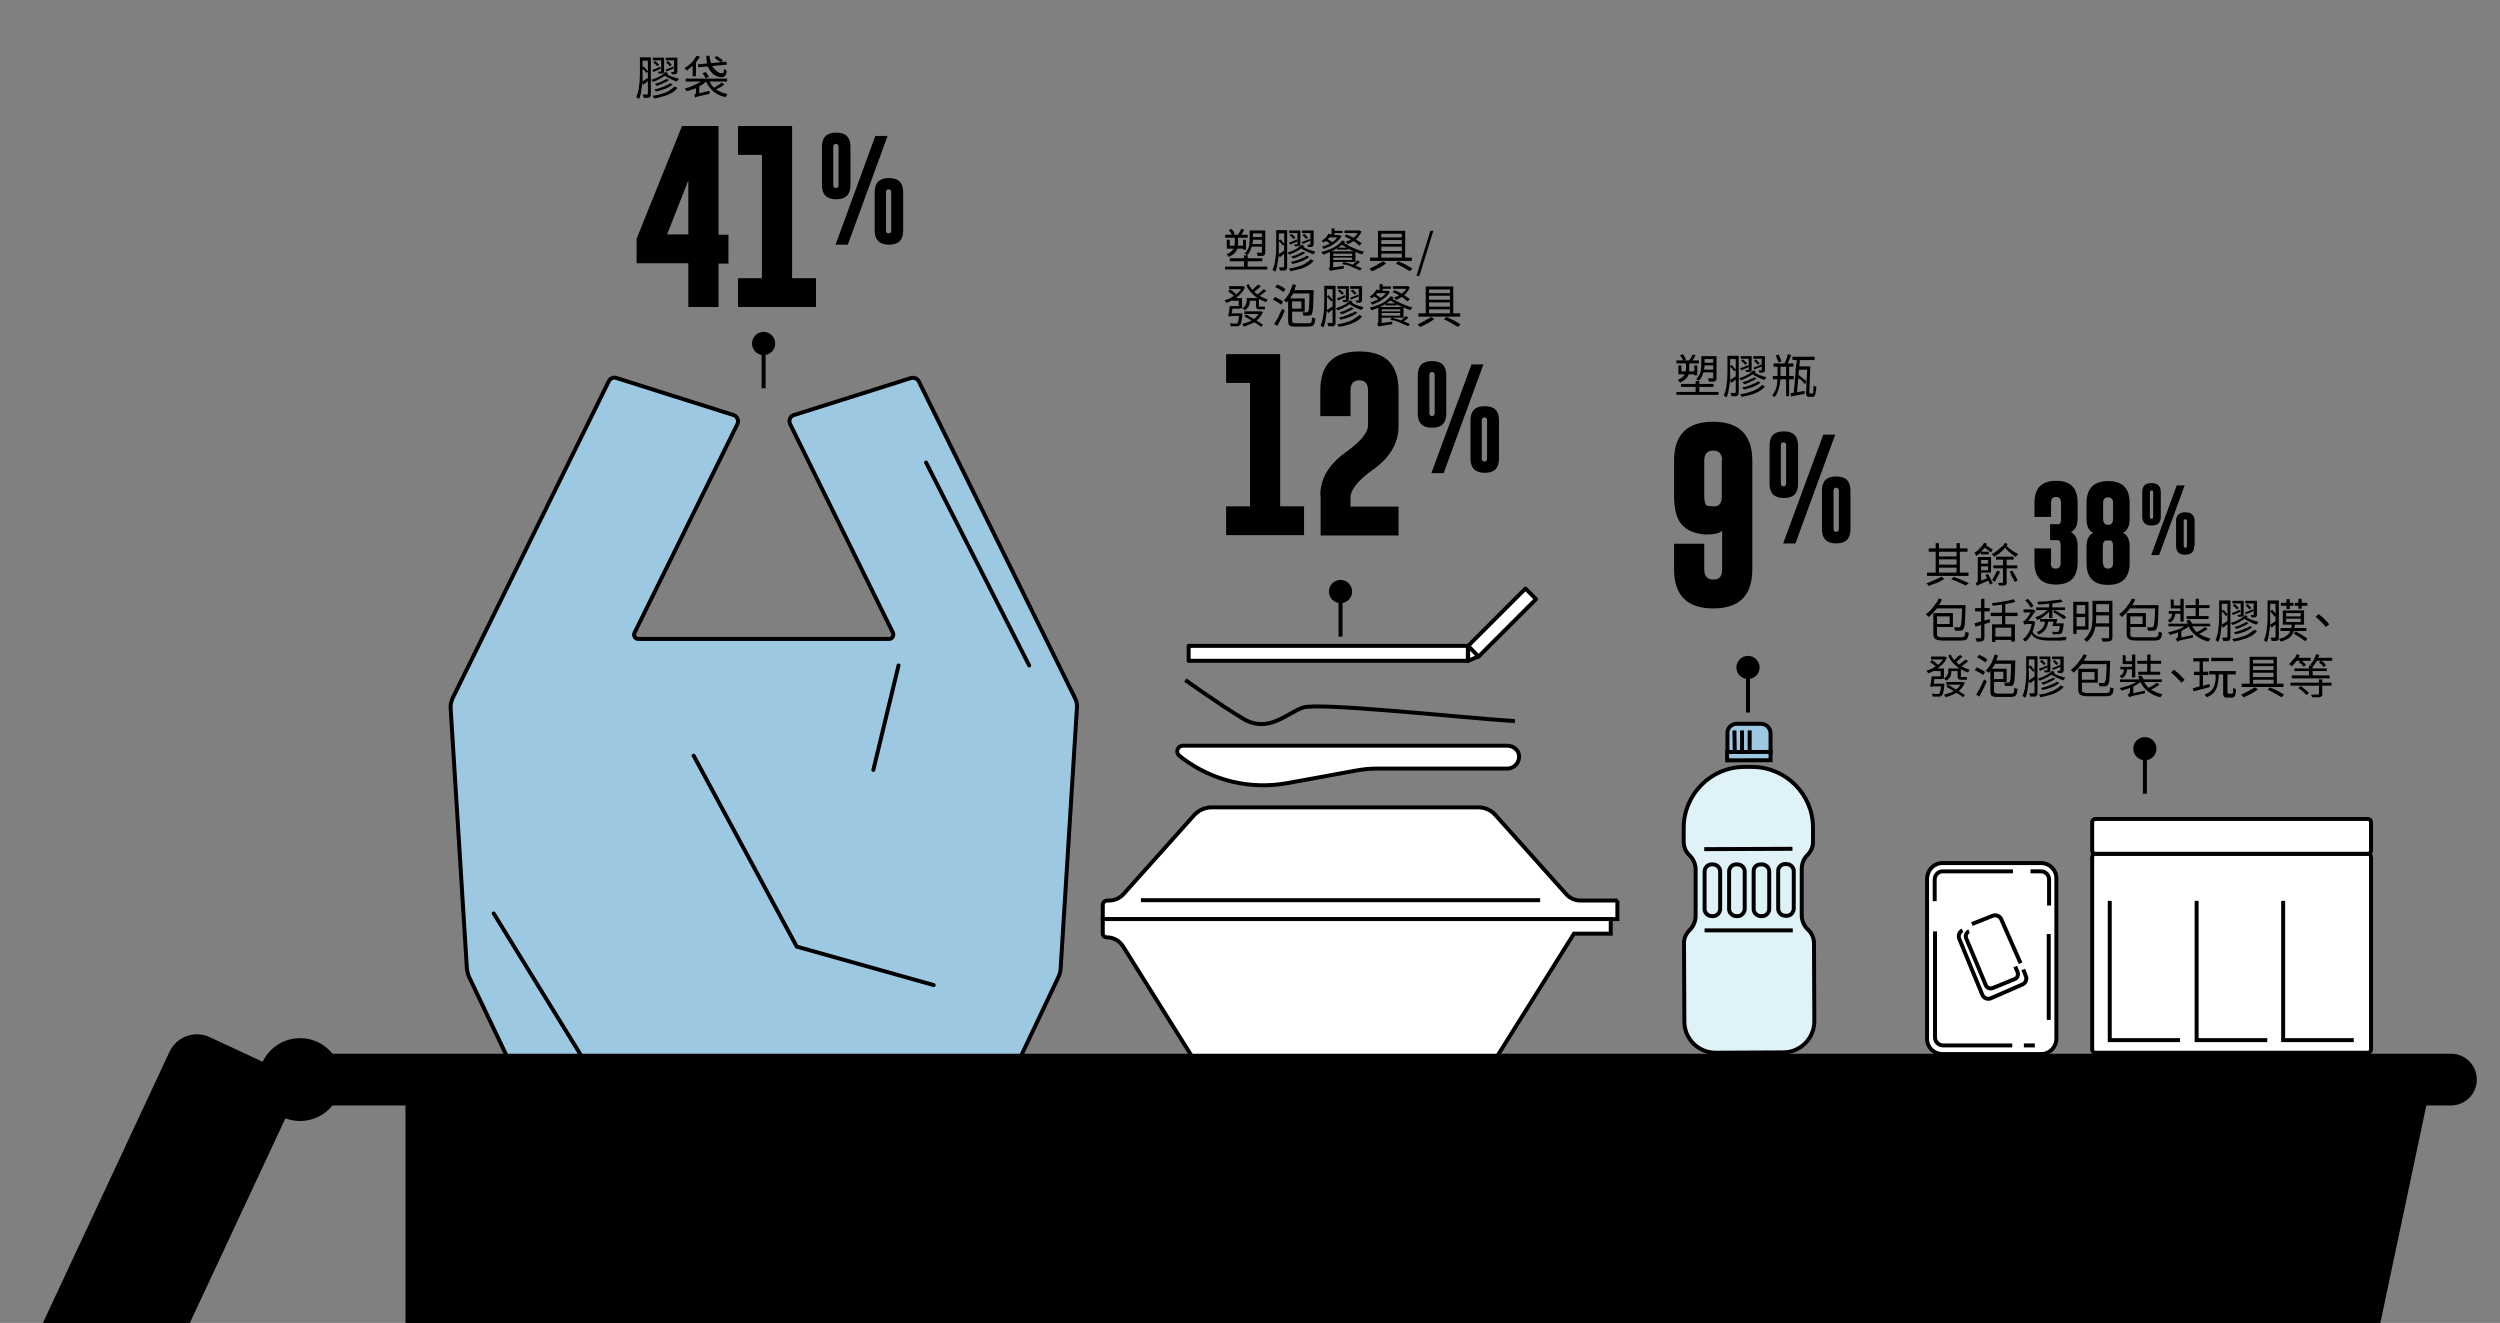 <?xml version="1.0" encoding="utf-8"?>
<!-- Generator: Adobe Illustrator 28.1.0, SVG Export Plug-In . SVG Version: 6.00 Build 0)  -->
<svg version="1.1" id="ILLUSTRATION" xmlns="http://www.w3.org/2000/svg" xmlns:xlink="http://www.w3.org/1999/xlink" x="0px"
	 y="0px" viewBox="0 0 754 399" style="enable-background:new 0 0 754 399;" xml:space="preserve">
<rect x="0" y="0" width="754" height="399" fill="#808080" stroke="none"/>
<style type="text/css">
	.st0{fill:#FFFFFF;stroke:#000000;stroke-width:1.2;stroke-miterlimit:10;}
	.st1{fill:none;stroke:#000000;stroke-width:1.2;stroke-miterlimit:10;}
	.st2{fill:#FFFFFF;stroke:#000000;stroke-width:1.2;stroke-linecap:round;stroke-linejoin:round;}
	.st3{fill:#9CC8E2;stroke:#000000;stroke-width:1.2;stroke-miterlimit:10;}
	.st4{fill:none;stroke:#000000;stroke-width:1.2;stroke-linecap:round;stroke-miterlimit:10;}
	.st5{enable-background:new    ;}
	.st6{fill:#DFF2F8;stroke:#000000;stroke-width:1.2;stroke-miterlimit:10;}
	.st7{stroke:#000000;stroke-width:1.2;stroke-miterlimit:10;}
</style>
<path class="st0" d="M487.9,271.6h-11.2c-1.7,0-3.3-0.7-4.4-2l-21.3-23.8c-1.3-1.5-3.2-2.3-5.2-2.3h-80.4c-2,0-3.9,0.9-5.2,2.3
	l-21.3,23.8c-1.1,1.3-2.8,2-4.4,2H334c-0.8,0-1.4,0.6-1.4,1.4v4.2h155.2V271.6z"/>
<path class="st0" d="M410.2,277.2h-77.6v4.4c0,0.6,0.5,1.1,1.2,1.1c2,0,3.8,1,4.9,2.7l21.4,34.2c1.3,2,3.5,3.3,5.9,3.3h79
	c2.4,0,4.7-1.2,5.9-3.3l23.8-38h11.1v-4.4L410.2,277.2L410.2,277.2z"/>
<line class="st1" x1="344.1" y1="271.5" x2="464.5" y2="271.5"/>
<path class="st1" d="M357.5,205.1c0,0,10,7.2,17.5,11.7c7.5,4.5,13.2-1.8,18-3.4s46.2,2.9,63.9,4.1"/>
<rect x="358.5" y="194.8" class="st2" width="84.2" height="4.5"/>
<rect x="440.7" y="185.5" transform="matrix(0.707 -0.707 0.707 0.707 -3.356316e-02 375.333)" class="st2" width="24.6" height="4.5"/>
<polygon class="st2" points="442.8,194.8 442.8,199.3 445.9,198 "/>
<path class="st2" d="M454.5,224.9h-42.3h-55.4c-1.7,0-2.4,2.1-1,3.1l1,0.8c9,6.7,20.3,9.4,31.4,7.4l20.8-3.8
	c2.1-0.4,4.3-0.6,6.4-0.6h39.2c2.2,0,3.9-2,3.5-4.2C457.8,226,456.3,224.9,454.5,224.9L454.5,224.9z"/>
<path class="st3" d="M277.1,115c-0.4-0.8-1.4-1.2-2.3-1l-35.4,11.2c-1.1,0.3-1.6,1.6-1.1,2.7l31,62.9c0.4,0.9-0.2,1.9-1.1,1.9h-75.7
	c-0.9,0-1.6-1-1.1-1.9l31-62.9c0.5-1,0-2.3-1.1-2.7L185.9,114c-0.9-0.3-1.9,0.1-2.3,1l-47.1,95.6c-0.4,0.9-0.6,1.8-0.6,2.8l4.9,78.5
	c0.1,1,0.3,1.9,0.7,2.8l16.1,33.8c1.3,2.7,3.9,4.4,6.9,4.4h131.8c3,0,5.6-1.7,6.9-4.4l16-33.8c0.4-0.9,0.7-1.8,0.7-2.8l4.9-78.4
	c0.1-0.9-0.1-1.9-0.5-2.8L277.1,115L277.1,115z"/>
<polyline class="st4" points="209.2,227.9 240.3,285.5 281.6,297.1 "/>
<polyline class="st4" points="148.9,275.5 176.4,320.2 224.7,322.9 "/>
<line class="st4" x1="271" y1="200.7" x2="263.4" y2="232.2"/>
<line class="st4" x1="279.3" y1="139.5" x2="310.4" y2="200.7"/>
<g class="st5">
	<path d="M585.5,173.9l0.9,0.7c-0.4,0.3-0.9,0.5-1.4,0.8c-0.5,0.3-1.1,0.5-1.7,0.7c-0.6,0.2-1.1,0.4-1.6,0.6
		c-0.1-0.1-0.2-0.2-0.3-0.4c-0.1-0.2-0.3-0.3-0.4-0.4c0.5-0.1,1-0.3,1.6-0.6c0.6-0.2,1.1-0.5,1.6-0.7
		C584.8,174.4,585.2,174.1,585.5,173.9z M581.2,172.7h12.5v1h-12.5V172.7z M581.7,165.4h11.7v1h-11.7V165.4z M583.8,163.8h1v9.3h-1
		V163.8z M584.5,167.8h6v0.9h-6V167.8z M584.5,170.3h6v0.9h-6V170.3z M588.5,174.7l0.7-0.7c0.6,0.2,1.1,0.4,1.7,0.6
		c0.6,0.2,1.1,0.5,1.6,0.7c0.5,0.2,0.9,0.4,1.3,0.6l-1,0.7c-0.3-0.2-0.7-0.4-1.2-0.6s-1-0.5-1.5-0.7
		C589.6,175.1,589.1,174.9,588.5,174.7z M590.1,163.8h1v9.3h-1V163.8z"/>
	<path d="M598.4,163.7l0.9,0.3c-0.3,0.5-0.6,0.9-0.9,1.4c-0.4,0.4-0.7,0.9-1.1,1.3s-0.8,0.7-1.3,1c0-0.1-0.1-0.2-0.1-0.3
		c-0.1-0.1-0.1-0.3-0.2-0.4s-0.1-0.2-0.2-0.3c0.6-0.3,1.1-0.8,1.6-1.3C597.7,164.8,598.1,164.3,598.4,163.7z M596.2,176.7
		c0-0.1,0-0.2-0.1-0.3c0-0.1-0.1-0.2-0.1-0.3c0-0.1-0.1-0.2-0.1-0.3c0.1,0,0.2-0.1,0.4-0.2c0.1-0.1,0.2-0.3,0.2-0.5V168h1v7.8
		c-0.2,0.1-0.4,0.2-0.6,0.3c-0.2,0.1-0.3,0.2-0.4,0.3C596.3,176.5,596.2,176.6,596.2,176.7z M596.2,176.7l-0.1-0.8l0.4-0.4l3.3-1.3
		c0,0.1,0,0.3,0.1,0.4c0,0.2,0.1,0.3,0.1,0.4c-0.8,0.3-1.4,0.6-1.9,0.8c-0.5,0.2-0.8,0.3-1.1,0.5c-0.3,0.1-0.4,0.2-0.6,0.3
		C596.4,176.5,596.3,176.6,596.2,176.7z M597,170h3v0.8h-3V170z M597.1,168h3.4v4.7h-3.4V172h2.5v-3.1h-2.4V168z M597.4,166.4h2.4
		v0.8h-2.4V166.4z M598.2,165l0.5-0.7c0.3,0.1,0.5,0.3,0.8,0.5c0.3,0.2,0.6,0.4,0.8,0.5c0.3,0.2,0.5,0.3,0.7,0.5l-0.5,0.8
		c-0.2-0.1-0.4-0.3-0.7-0.5s-0.5-0.4-0.8-0.6C598.7,165.3,598.4,165.2,598.2,165z M598.8,173.4l0.8-0.3c0.2,0.3,0.4,0.6,0.5,1
		c0.2,0.3,0.4,0.7,0.5,1c0.2,0.3,0.3,0.6,0.4,0.8l-0.8,0.4c-0.1-0.2-0.2-0.5-0.4-0.9c-0.2-0.3-0.3-0.7-0.5-1
		S598.9,173.7,598.8,173.4z M604.7,163.7l0.8,0.4c-0.3,0.5-0.7,1-1.1,1.5s-0.9,0.9-1.4,1.3s-1,0.7-1.6,1c-0.1-0.1-0.2-0.3-0.3-0.4
		c-0.1-0.1-0.2-0.3-0.4-0.4c0.5-0.2,1-0.5,1.5-0.9c0.5-0.4,1-0.8,1.4-1.2C604.1,164.7,604.4,164.2,604.7,163.7z M602.3,172.1
		l0.9,0.3c-0.1,0.4-0.3,0.7-0.5,1.1c-0.2,0.4-0.4,0.7-0.6,1.1c-0.2,0.4-0.4,0.7-0.5,0.9c-0.1-0.1-0.2-0.2-0.4-0.3s-0.3-0.2-0.4-0.3
		c0.3-0.4,0.5-0.8,0.8-1.4C601.8,173.2,602.1,172.6,602.3,172.1z M601.2,170.5h7.2v0.9h-7.2V170.5z M602,167.9h5.3v0.9H602V167.9z
		 M604.2,168.3h1v7.3c0,0.3,0,0.5-0.1,0.6c-0.1,0.1-0.2,0.3-0.4,0.3c-0.2,0.1-0.4,0.1-0.7,0.1s-0.6,0-1.1,0c0-0.1-0.1-0.3-0.1-0.4
		c-0.1-0.2-0.1-0.3-0.2-0.4c0.3,0,0.6,0,0.8,0s0.4,0,0.5,0s0.1,0,0.2,0c0,0,0-0.1,0-0.2V168.3z M605.1,164.5
		c0.5,0.6,1.1,1.1,1.7,1.5c0.6,0.4,1.2,0.8,1.9,1.1c-0.1,0.1-0.2,0.3-0.4,0.4c-0.1,0.2-0.2,0.3-0.3,0.5c-0.7-0.4-1.3-0.9-1.9-1.4
		c-0.6-0.5-1.2-1.1-1.7-1.8L605.1,164.5z M606.1,172.4l0.8-0.3c0.2,0.3,0.4,0.7,0.6,1s0.4,0.7,0.6,1.1c0.2,0.3,0.3,0.7,0.4,0.9
		l-0.9,0.4c-0.1-0.3-0.2-0.6-0.4-0.9c-0.2-0.4-0.4-0.7-0.6-1.1C606.5,173.1,606.3,172.7,606.1,172.4z"/>
</g>
<g class="st5">
	<path d="M584.7,180.5l1,0.3c-0.3,0.7-0.7,1.4-1.1,2c-0.4,0.7-0.9,1.3-1.4,1.8c-0.5,0.6-1,1-1.5,1.5c-0.1-0.1-0.1-0.2-0.3-0.3
		c-0.1-0.1-0.2-0.2-0.3-0.3c-0.1-0.1-0.2-0.2-0.3-0.2c0.5-0.4,1-0.8,1.5-1.3c0.5-0.5,0.9-1.1,1.3-1.7
		C584.1,181.8,584.5,181.2,584.7,180.5z M583.2,184.9h1v6.3c0,0.3,0,0.5,0.1,0.6c0.1,0.1,0.3,0.2,0.5,0.3c0.3,0.1,0.6,0.1,1.1,0.1
		c0.1,0,0.3,0,0.6,0c0.3,0,0.6,0,0.9,0c0.3,0,0.7,0,1.1,0s0.8,0,1.1,0s0.7,0,1,0s0.5,0,0.7,0c0.4,0,0.7,0,0.9-0.1
		c0.2-0.1,0.3-0.3,0.4-0.5s0.1-0.6,0.2-1.1c0.1,0.1,0.3,0.2,0.5,0.2c0.2,0.1,0.4,0.1,0.5,0.2c-0.1,0.6-0.2,1.1-0.3,1.4
		c-0.2,0.3-0.4,0.6-0.7,0.7c-0.3,0.1-0.8,0.2-1.5,0.2c-0.1,0-0.3,0-0.5,0c-0.3,0-0.6,0-1,0c-0.4,0-0.8,0-1.2,0c-0.4,0-0.8,0-1.2,0
		c-0.4,0-0.7,0-0.9,0c-0.3,0-0.4,0-0.5,0c-0.7,0-1.3-0.1-1.7-0.2c-0.4-0.1-0.7-0.3-0.9-0.6c-0.2-0.3-0.3-0.7-0.3-1.2V184.9z
		 M583.6,184.9h5.4v4.2h-5.4v-0.9h4.4v-2.3h-4.4V184.9z M584.3,182.5h7.8v1h-8.3L584.3,182.5z M591.7,182.5h1.1c0,0.1,0,0.2,0,0.3
		c0,0.1,0,0.1,0,0.2c0,1.2-0.1,2.2-0.1,3c0,0.8-0.1,1.5-0.1,2c0,0.5-0.1,0.9-0.2,1.2s-0.2,0.5-0.3,0.6c-0.1,0.2-0.3,0.3-0.4,0.3
		c-0.1,0.1-0.3,0.1-0.5,0.1c-0.2,0-0.4,0-0.7,0s-0.6,0-0.9,0c0-0.1,0-0.3-0.1-0.5c-0.1-0.2-0.1-0.4-0.2-0.5c0.3,0,0.6,0,0.8,0
		c0.3,0,0.4,0,0.6,0c0.1,0,0.2,0,0.3,0c0.1,0,0.1-0.1,0.2-0.2c0.1-0.1,0.1-0.3,0.2-0.5c0.1-0.3,0.1-0.6,0.2-1.1
		c0-0.5,0.1-1.1,0.1-1.9c0-0.8,0.1-1.7,0.1-2.9V182.5z"/>
	<path d="M595.5,188c0.4-0.1,0.8-0.2,1.3-0.4c0.5-0.1,1-0.3,1.6-0.4c0.6-0.2,1.1-0.3,1.7-0.5l0.1,1c-0.8,0.2-1.5,0.5-2.3,0.7
		s-1.5,0.4-2.1,0.6L595.5,188z M595.7,183.4h4.4v1h-4.4V183.4z M597.5,180.6h1v11.6c0,0.3,0,0.5-0.1,0.7c-0.1,0.2-0.2,0.3-0.4,0.4
		c-0.2,0.1-0.4,0.1-0.7,0.2s-0.7,0-1.2,0c0-0.1,0-0.3-0.1-0.5s-0.1-0.4-0.2-0.5c0.3,0,0.6,0,0.9,0s0.4,0,0.5,0c0.1,0,0.2,0,0.2-0.1
		s0.1-0.1,0.1-0.2V180.6z M600.4,184.8h8.1v1h-8.1V184.8z M607.2,180.7l0.7,0.8c-0.6,0.2-1.3,0.4-2.1,0.5c-0.8,0.2-1.6,0.3-2.4,0.4
		c-0.8,0.1-1.7,0.2-2.4,0.3c0-0.1-0.1-0.3-0.1-0.4s-0.1-0.3-0.2-0.4c0.6-0.1,1.2-0.1,1.8-0.2s1.2-0.2,1.8-0.3
		c0.6-0.1,1.1-0.2,1.6-0.3S606.8,180.8,607.2,180.7z M600.9,188.3h6.8v5.2h-1.1v-4.2h-4.8v4.3h-1V188.3z M601.5,192h5.6v1h-5.6V192z
		 M603.8,181.8h1v7h-1V181.8z"/>
	<path d="M612.8,187.3h0.3l0.2,0l0.5,0.2c-0.2,1.5-0.6,2.7-1.1,3.7c-0.5,1-1.1,1.8-1.9,2.3c0-0.1-0.1-0.2-0.2-0.2s-0.2-0.2-0.3-0.3
		c-0.1-0.1-0.2-0.2-0.2-0.2c0.7-0.5,1.3-1.2,1.8-2.1c0.5-0.9,0.8-2,1-3.2V187.3z M610.5,188.4c0-0.1-0.1-0.2-0.1-0.3
		c-0.1-0.1-0.1-0.2-0.1-0.4c0-0.1-0.1-0.2-0.1-0.3c0.1,0,0.2-0.1,0.3-0.1c0.1-0.1,0.2-0.2,0.3-0.3c0.1-0.1,0.3-0.3,0.5-0.5
		c0.2-0.3,0.4-0.6,0.6-0.9c0.2-0.3,0.4-0.6,0.6-0.9c0.2-0.3,0.4-0.5,0.5-0.7v0l0.3-0.1l0.7,0.3c-0.2,0.2-0.4,0.5-0.6,0.8
		c-0.2,0.3-0.5,0.7-0.7,1c-0.3,0.3-0.5,0.7-0.7,1c-0.2,0.3-0.5,0.6-0.7,0.8c-0.2,0.1-0.3,0.2-0.4,0.2c-0.1,0.1-0.2,0.1-0.3,0.2
		C610.5,188.2,610.5,188.3,610.5,188.4z M610.3,183.8h3v0.9h-3V183.8z M610.5,188.4v-0.8l0.5-0.3h2.2v0.9h-1.9c-0.2,0-0.3,0-0.5,0.1
		S610.5,188.3,610.5,188.4z M610.8,181.1l0.8-0.5c0.3,0.3,0.6,0.7,1,1.1c0.3,0.4,0.6,0.8,0.7,1.1l-0.8,0.5c-0.1-0.2-0.3-0.4-0.4-0.7
		c-0.2-0.3-0.4-0.5-0.6-0.8S611,181.3,610.8,181.1z M612.8,190.2c0.3,0.6,0.7,1.1,1.2,1.4c0.5,0.3,1.1,0.5,1.8,0.6
		c0.7,0.1,1.5,0.1,2.5,0.1c0.5,0,1,0,1.6,0c0.6,0,1.2,0,1.8-0.1c0.6,0,1.1-0.1,1.6-0.1c-0.1,0.1-0.1,0.2-0.1,0.3
		c0,0.1-0.1,0.2-0.1,0.4c0,0.1-0.1,0.2-0.1,0.3c-0.4,0-0.9,0-1.4,0.1c-0.5,0-1.1,0-1.6,0s-1.1,0-1.6,0c-0.8,0-1.6,0-2.2-0.1
		c-0.6-0.1-1.2-0.2-1.7-0.4c-0.5-0.2-0.9-0.5-1.3-0.8c-0.4-0.4-0.7-0.8-0.9-1.4L612.8,190.2z M617.7,183.6l0.8,0.3
		c-0.3,0.4-0.7,0.8-1.1,1.2s-0.9,0.7-1.4,1.1c-0.5,0.3-1,0.6-1.5,0.8c-0.1-0.1-0.2-0.3-0.3-0.4s-0.2-0.3-0.4-0.4
		c0.5-0.2,1-0.4,1.5-0.6c0.5-0.3,1-0.6,1.4-0.9S617.4,183.9,617.7,183.6z M614.1,183.2h8.7v0.8h-8.7V183.2z M616.8,186.9h1
		c-0.1,0.7-0.2,1.4-0.4,1.9c-0.2,0.6-0.5,1.1-0.9,1.5c-0.4,0.4-1,0.8-1.7,1.1c0-0.1-0.1-0.2-0.2-0.4c-0.1-0.2-0.2-0.3-0.3-0.4
		c0.7-0.2,1.2-0.5,1.5-0.9s0.6-0.8,0.8-1.3C616.7,188.1,616.8,187.5,616.8,186.9z M621.5,180.8l0.7,0.7c-0.5,0.1-1,0.2-1.6,0.3
		s-1.2,0.2-1.9,0.2c-0.7,0.1-1.3,0.1-2,0.2s-1.3,0.1-2,0.1c0-0.1-0.1-0.2-0.1-0.4s-0.1-0.3-0.1-0.4c0.6,0,1.3-0.1,1.9-0.1
		s1.3-0.1,1.9-0.2s1.2-0.1,1.8-0.2C620.6,181,621.1,180.9,621.5,180.8z M615.3,186.7h4.6v0.8h-4.6V186.7z M618,181.7h1v4.7h-1V181.7
		z M621.4,188h1c0,0.2,0,0.3,0,0.4c-0.1,0.8-0.2,1.4-0.3,1.8s-0.2,0.7-0.4,0.8c-0.1,0.1-0.2,0.2-0.4,0.2c-0.1,0-0.3,0.1-0.5,0.1
		c-0.2,0-0.4,0-0.7,0c-0.3,0-0.6,0-1,0c0-0.1,0-0.3-0.1-0.4c0-0.1-0.1-0.3-0.2-0.4c0.3,0,0.7,0,0.9,0.1c0.3,0,0.5,0,0.6,0
		c0.1,0,0.2,0,0.3,0c0.1,0,0.1,0,0.2-0.1c0.1-0.1,0.2-0.3,0.3-0.7c0.1-0.4,0.1-0.9,0.2-1.7V188z M619.6,186.7h0.9
		c-0.1,0.4-0.2,0.7-0.3,1.1c-0.1,0.4-0.2,0.7-0.3,1h-0.9c0.1-0.3,0.2-0.6,0.3-1C619.5,187.4,619.5,187.1,619.6,186.7z M619.2,184.6
		l0.5-0.6c0.4,0.2,0.8,0.5,1.3,0.7c0.4,0.3,0.8,0.5,1.2,0.7c0.4,0.2,0.7,0.5,1,0.7l-0.7,0.7c-0.4-0.3-0.9-0.7-1.5-1.1
		C620.4,185.3,619.8,185,619.2,184.6z M619.6,188h2.1v0.8h-2.1V188z"/>
	<path d="M625.3,181.5h1v9.7h-1V181.5z M625.9,181.5h4v8.4h-4v-1h3v-6.4h-3V181.5z M625.9,185.1h3.5v1h-3.5V185.1z M631.2,181.2h1v5
		c0,0.6,0,1.2-0.1,1.9s-0.2,1.3-0.4,2c-0.2,0.7-0.5,1.3-0.9,1.9s-0.9,1.2-1.5,1.6c0-0.1-0.1-0.2-0.2-0.3c-0.1-0.1-0.2-0.2-0.3-0.3
		c-0.1-0.1-0.2-0.2-0.3-0.2c0.6-0.4,1.1-0.9,1.4-1.5c0.3-0.5,0.6-1.1,0.8-1.7c0.2-0.6,0.3-1.2,0.3-1.8c0.1-0.6,0.1-1.2,0.1-1.7
		V181.2z M631.7,188h4.8v1h-4.8V188z M631.8,181.2h4.7v1h-4.7V181.2z M631.8,184.6h4.7v1h-4.7V184.6z M636.1,181.2h1v10.9
		c0,0.3,0,0.6-0.1,0.8s-0.2,0.3-0.5,0.4c-0.2,0.1-0.5,0.1-0.9,0.2c-0.4,0-0.9,0-1.5,0c0-0.1,0-0.2-0.1-0.3s-0.1-0.3-0.1-0.4
		c-0.1-0.1-0.1-0.2-0.2-0.3c0.3,0,0.6,0,0.9,0s0.5,0,0.7,0s0.4,0,0.4,0c0.1,0,0.2,0,0.3-0.1c0.1-0.1,0.1-0.1,0.1-0.2V181.2z"/>
	<path d="M643,180.5l1,0.3c-0.3,0.7-0.7,1.4-1.1,2c-0.4,0.7-0.9,1.3-1.4,1.8c-0.5,0.6-1,1-1.5,1.5c-0.1-0.1-0.1-0.2-0.3-0.3
		c-0.1-0.1-0.2-0.2-0.3-0.3c-0.1-0.1-0.2-0.2-0.3-0.2c0.5-0.4,1-0.8,1.5-1.3c0.5-0.5,0.9-1.1,1.3-1.7
		C642.4,181.8,642.7,181.2,643,180.5z M641.5,184.9h1v6.3c0,0.3,0,0.5,0.1,0.6c0.1,0.1,0.3,0.2,0.5,0.3c0.3,0.1,0.6,0.1,1.1,0.1
		c0.1,0,0.3,0,0.6,0c0.3,0,0.6,0,0.9,0c0.3,0,0.7,0,1.1,0s0.8,0,1.1,0s0.7,0,1,0s0.5,0,0.7,0c0.4,0,0.7,0,0.9-0.1
		c0.2-0.1,0.3-0.3,0.4-0.5s0.1-0.6,0.2-1.1c0.1,0.1,0.3,0.2,0.5,0.2c0.2,0.1,0.4,0.1,0.5,0.2c-0.1,0.6-0.2,1.1-0.3,1.4
		c-0.2,0.3-0.4,0.6-0.7,0.7c-0.3,0.1-0.8,0.2-1.5,0.2c-0.1,0-0.3,0-0.5,0c-0.3,0-0.6,0-1,0c-0.4,0-0.8,0-1.2,0c-0.4,0-0.8,0-1.2,0
		c-0.4,0-0.7,0-0.9,0c-0.3,0-0.4,0-0.5,0c-0.7,0-1.3-0.1-1.7-0.2c-0.4-0.1-0.7-0.3-0.9-0.6c-0.2-0.3-0.3-0.7-0.3-1.2V184.9z
		 M641.8,184.9h5.4v4.2h-5.4v-0.9h4.4v-2.3h-4.4V184.9z M642.5,182.5h7.8v1H642L642.5,182.5z M649.9,182.5h1.1c0,0.1,0,0.2,0,0.3
		c0,0.1,0,0.1,0,0.2c0,1.2-0.1,2.2-0.1,3c0,0.8-0.1,1.5-0.1,2c0,0.5-0.1,0.9-0.2,1.2s-0.2,0.5-0.3,0.6c-0.1,0.2-0.3,0.3-0.4,0.3
		c-0.1,0.1-0.3,0.1-0.5,0.1c-0.2,0-0.4,0-0.7,0s-0.6,0-0.9,0c0-0.1,0-0.3-0.1-0.5c-0.1-0.2-0.1-0.4-0.2-0.5c0.3,0,0.6,0,0.8,0
		c0.3,0,0.4,0,0.6,0c0.1,0,0.2,0,0.3,0c0.1,0,0.1-0.1,0.2-0.2c0.1-0.1,0.1-0.3,0.2-0.5c0.1-0.3,0.1-0.6,0.2-1.1
		c0-0.5,0.1-1.1,0.1-1.9c0-0.8,0.1-1.7,0.1-2.9V182.5z"/>
	<path d="M655.1,184.6h1c0,0.5-0.1,0.9-0.2,1.3c-0.1,0.4-0.3,0.8-0.5,1.1c-0.2,0.3-0.6,0.6-1,0.8c-0.1-0.1-0.1-0.2-0.3-0.4
		c-0.1-0.1-0.2-0.2-0.3-0.3c0.3-0.2,0.6-0.4,0.8-0.6s0.3-0.5,0.4-0.8S655.1,185,655.1,184.6z M659.6,188.3l0.8,0.4
		c-0.3,0.3-0.7,0.6-1.2,0.9c-0.5,0.3-1,0.5-1.5,0.8c-0.5,0.2-1.1,0.4-1.6,0.6c-0.6,0.2-1.1,0.3-1.6,0.5c-0.1-0.1-0.2-0.3-0.3-0.4
		s-0.2-0.3-0.3-0.4c0.5-0.1,1.1-0.2,1.6-0.4c0.6-0.2,1.1-0.3,1.6-0.5c0.5-0.2,1-0.4,1.4-0.7C658.9,188.9,659.3,188.6,659.6,188.3z
		 M654,188.1h12.6v0.8H654V188.1z M654.1,184.3h4v0.8h-4V184.3z M654.7,180.8h0.9v1.8h2.4v0.9h-3.3V180.8z M656.7,193.6
		c0-0.1-0.1-0.2-0.1-0.3c-0.1-0.1-0.1-0.2-0.2-0.3c-0.1-0.1-0.1-0.2-0.2-0.3c0.1-0.1,0.3-0.2,0.4-0.3s0.3-0.4,0.3-0.7v-1.8h1v2.5
		c-0.2,0.1-0.3,0.2-0.5,0.3s-0.3,0.2-0.4,0.3c-0.1,0.1-0.2,0.2-0.3,0.3C656.8,193.4,656.7,193.5,656.7,193.6z M656.7,193.6l0-0.8
		l0.5-0.4l4.2-0.9c0,0.1,0,0.3,0,0.4c0,0.2,0,0.3,0,0.4c-1,0.2-1.7,0.4-2.3,0.5c-0.6,0.1-1,0.2-1.3,0.3s-0.5,0.1-0.7,0.2
		C656.9,193.5,656.8,193.5,656.7,193.6z M657.6,180.6h1v6.9h-1V180.6z M659.2,182.5h7.2v0.9h-7.2V182.5z M659.4,187.2l1-0.3
		c0.2,0.2,0.3,0.5,0.5,0.8s0.3,0.5,0.3,0.8l-1.1,0.3c-0.1-0.2-0.2-0.5-0.3-0.8C659.7,187.7,659.5,187.4,659.4,187.2z M659.5,185.8
		h6.6v0.9h-6.6V185.8z M660.9,188.4c0.3,0.7,0.8,1.3,1.3,1.9c0.6,0.6,1.2,1,2,1.4c0.8,0.4,1.6,0.7,2.5,0.9c-0.1,0.1-0.2,0.2-0.3,0.4
		c-0.1,0.2-0.2,0.3-0.3,0.5c-1-0.2-1.9-0.6-2.6-1c-0.8-0.4-1.5-1-2.1-1.6s-1.1-1.4-1.4-2.2L660.9,188.4z M662.2,180.6h1v5.7h-1
		V180.6z M665,189.1l0.8,0.6c-0.4,0.3-0.9,0.6-1.4,0.9c-0.5,0.3-1,0.5-1.5,0.7l-0.7-0.5c0.3-0.1,0.6-0.3,1-0.5s0.7-0.4,1-0.6
		C664.5,189.5,664.8,189.3,665,189.1z"/>
	<path d="M669.2,181.1h0.9v5c0,0.5,0,1.1,0,1.8s-0.1,1.3-0.2,2c-0.1,0.7-0.2,1.3-0.3,2c-0.1,0.6-0.3,1.2-0.6,1.8
		c0-0.1-0.1-0.1-0.2-0.2s-0.2-0.2-0.3-0.2c-0.1-0.1-0.2-0.1-0.3-0.2c0.3-0.7,0.5-1.4,0.7-2.2c0.1-0.8,0.2-1.6,0.3-2.4
		c0-0.8,0.1-1.5,0.1-2.2V181.1z M669.7,181.1h2.7v1h-2.7V181.1z M670,188.4c0.3-0.1,0.6-0.3,1-0.6c0.4-0.2,0.8-0.5,1.2-0.7l0.3,0.6
		c-0.3,0.3-0.7,0.5-1,0.8s-0.7,0.5-1,0.8L670,188.4z M670,184.3l0.6-0.4c0.2,0.2,0.5,0.5,0.7,0.8c0.2,0.3,0.4,0.5,0.6,0.7l-0.6,0.4
		c-0.1-0.2-0.3-0.5-0.6-0.8C670.5,184.8,670.3,184.6,670,184.3z M671.8,181.1h0.9v11.1c0,0.3,0,0.5-0.1,0.6s-0.2,0.3-0.3,0.4
		c-0.2,0.1-0.4,0.1-0.7,0.1s-0.6,0-1.1,0c0-0.1,0-0.3-0.1-0.5c-0.1-0.2-0.1-0.3-0.2-0.5c0.3,0,0.6,0,0.8,0s0.4,0,0.5,0
		c0.2,0,0.3-0.1,0.3-0.3V181.1z M677.1,185.5l0.8,0.4c-0.4,0.4-0.8,0.7-1.3,1c-0.5,0.3-1,0.6-1.6,0.9c-0.6,0.3-1.1,0.5-1.6,0.7
		c-0.1-0.1-0.2-0.2-0.3-0.3s-0.2-0.2-0.3-0.3c0.5-0.2,1.1-0.4,1.6-0.6c0.5-0.2,1-0.5,1.5-0.8C676.4,186.1,676.8,185.8,677.1,185.5z
		 M673.1,184.9c0.3-0.1,0.7-0.3,1.1-0.4c0.4-0.2,0.9-0.4,1.3-0.6l0.2,0.6c-0.4,0.2-0.7,0.4-1.1,0.5c-0.4,0.2-0.7,0.3-1.1,0.5
		L673.1,184.9z M679.8,189.9l0.9,0.4c-0.4,0.6-1,1.1-1.7,1.5c-0.7,0.4-1.5,0.8-2.4,1c-0.9,0.3-1.8,0.5-2.9,0.7
		c0-0.1-0.1-0.2-0.2-0.4c-0.1-0.2-0.2-0.3-0.3-0.4c1-0.1,1.9-0.3,2.7-0.6c0.8-0.2,1.6-0.5,2.2-0.9S679.4,190.4,679.8,189.9z
		 M673.3,181.2h3v0.8h-3V181.2z M673.4,182.6l0.6-0.4c0.2,0.2,0.4,0.4,0.7,0.6c0.2,0.2,0.4,0.4,0.5,0.6l-0.6,0.4
		c-0.1-0.2-0.3-0.4-0.5-0.6C673.8,183,673.6,182.8,673.4,182.6z M678.5,188.8l0.8,0.4c-0.4,0.3-0.8,0.6-1.4,0.9s-1.1,0.5-1.8,0.7
		c-0.6,0.2-1.2,0.4-1.9,0.5c-0.1-0.1-0.1-0.2-0.2-0.3c-0.1-0.1-0.2-0.2-0.3-0.3c0.6-0.1,1.2-0.3,1.8-0.5c0.6-0.2,1.2-0.4,1.7-0.7
		C677.8,189.4,678.2,189.1,678.5,188.8z M677.4,187.6l0.8,0.3c-0.3,0.3-0.7,0.5-1.1,0.7c-0.4,0.2-0.8,0.4-1.3,0.6
		c-0.5,0.2-0.9,0.4-1.3,0.5c-0.1-0.1-0.2-0.2-0.3-0.3s-0.2-0.2-0.3-0.3c0.4-0.1,0.9-0.3,1.3-0.4s0.9-0.4,1.2-0.6
		C676.8,188.1,677.1,187.8,677.4,187.6z M675.9,181.2h0.8v4.1c0,0.2,0,0.3-0.1,0.4c0,0.1-0.1,0.2-0.3,0.2c-0.1,0-0.3,0.1-0.5,0.1
		c-0.2,0-0.5,0-0.8,0c0-0.1,0-0.2-0.1-0.3c0-0.1-0.1-0.2-0.1-0.3c0.2,0,0.4,0,0.5,0c0.2,0,0.3,0,0.3,0c0.1,0,0.2-0.1,0.2-0.2V181.2z
		 M677.3,186c0.7,0.4,1.3,0.8,2,1c0.7,0.2,1.3,0.4,1.9,0.6c-0.1,0.1-0.2,0.2-0.4,0.4c-0.1,0.2-0.2,0.3-0.3,0.4
		c-0.6-0.2-1.3-0.5-1.9-0.8c-0.7-0.3-1.4-0.7-2.1-1.3L677.3,186z M677.1,184.7c0.3-0.1,0.7-0.3,1.1-0.4s0.9-0.4,1.3-0.6l0.1,0.6
		c-0.4,0.2-0.7,0.4-1.1,0.5s-0.7,0.3-1.1,0.5L677.1,184.7z M677.2,181.2h3v0.8h-3V181.2z M677.3,182.6l0.6-0.4
		c0.2,0.2,0.4,0.4,0.6,0.6s0.4,0.4,0.5,0.6l-0.6,0.4c-0.1-0.2-0.3-0.4-0.5-0.6C677.7,183,677.5,182.8,677.3,182.6z M679.8,181.2h0.9
		v4.1c0,0.2,0,0.4-0.1,0.5c0,0.1-0.1,0.2-0.3,0.3c-0.1,0.1-0.3,0.1-0.5,0.1c-0.2,0-0.5,0-0.8,0c0-0.1,0-0.2-0.1-0.4
		s-0.1-0.2-0.1-0.3c0.2,0,0.4,0,0.5,0c0.2,0,0.3,0,0.3,0c0.1,0,0.1-0.1,0.1-0.2V181.2z"/>
	<path d="M683.8,181.1h0.9v5c0,0.5,0,1.1,0,1.8c0,0.6-0.1,1.3-0.2,2c-0.1,0.7-0.2,1.3-0.3,2s-0.3,1.2-0.6,1.8c0-0.1-0.1-0.1-0.2-0.2
		c-0.1-0.1-0.2-0.2-0.3-0.2c-0.1-0.1-0.2-0.1-0.3-0.2c0.3-0.7,0.5-1.4,0.7-2.2c0.1-0.8,0.2-1.6,0.3-2.4s0.1-1.5,0.1-2.2V181.1z
		 M684.3,181.1h2.7v1h-2.7V181.1z M684.6,188.4c0.3-0.1,0.6-0.3,1-0.6s0.8-0.5,1.2-0.7l0.3,0.6c-0.3,0.3-0.7,0.5-1,0.8
		c-0.3,0.3-0.7,0.5-1,0.8L684.6,188.4z M684.7,184.3l0.6-0.4c0.2,0.3,0.5,0.5,0.7,0.8s0.4,0.6,0.6,0.8l-0.6,0.5
		c-0.1-0.2-0.3-0.5-0.6-0.8C685.1,184.9,684.9,184.6,684.7,184.3z M686.4,181.1h0.9v11.1c0,0.3,0,0.5-0.1,0.6
		c-0.1,0.2-0.2,0.3-0.3,0.4c-0.2,0.1-0.4,0.1-0.7,0.1s-0.6,0-1.1,0c0-0.1,0-0.3-0.1-0.5c-0.1-0.2-0.1-0.3-0.2-0.5c0.3,0,0.6,0,0.8,0
		c0.2,0,0.4,0,0.5,0c0.2,0,0.2-0.1,0.2-0.3V181.1z M691.2,188.2h1c-0.1,0.7-0.2,1.3-0.3,1.9c-0.2,0.6-0.4,1.1-0.7,1.5
		s-0.7,0.8-1.3,1.1c-0.5,0.3-1.2,0.6-2.1,0.8c0-0.1-0.1-0.2-0.1-0.3c-0.1-0.1-0.1-0.2-0.2-0.3c-0.1-0.1-0.1-0.2-0.2-0.2
		c0.8-0.2,1.4-0.4,1.9-0.7s0.9-0.6,1.1-0.9c0.3-0.4,0.5-0.8,0.6-1.3C691.1,189.4,691.1,188.8,691.2,188.2z M687.8,189.4h7.8v0.9
		h-7.8V189.4z M687.9,181.8h3.8v0.9h-3.8V181.8z M688.5,184.1h6.4v4.3h-6.4V184.1z M689.5,184.9v1h4.4v-1H689.5z M689.5,186.6v1h4.4
		v-1H689.5z M689.6,180.7h1v3h-1V180.7z M691.8,191.1l0.6-0.7c0.4,0.2,0.8,0.5,1.2,0.7c0.4,0.3,0.9,0.5,1.3,0.8s0.7,0.5,1,0.7
		l-0.6,0.8c-0.3-0.2-0.6-0.4-1-0.7s-0.8-0.6-1.2-0.8C692.6,191.6,692.2,191.4,691.8,191.1z M692.1,181.8h3.8v0.9h-3.8V181.8z
		 M693.2,180.6h1v3h-1V180.6z"/>
	<path d="M701.5,189.1c-0.3-0.4-0.6-0.7-1-1.1c-0.4-0.4-0.7-0.7-1.1-1.1c-0.4-0.3-0.7-0.6-1-0.9l0.9-0.8c0.3,0.3,0.7,0.6,1.1,0.9
		c0.4,0.3,0.7,0.7,1.1,1.1c0.4,0.4,0.7,0.7,1,1.1L701.5,189.1z"/>
</g>
<g class="st5">
	<path d="M586.1,198h0.2l0.2,0l0.7,0.3c-0.3,0.8-0.8,1.5-1.4,2.1c-0.6,0.6-1.3,1.1-2,1.6c-0.7,0.4-1.5,0.8-2.2,1.1
		c-0.1-0.1-0.2-0.3-0.3-0.4c-0.1-0.2-0.2-0.3-0.3-0.4c0.5-0.2,1-0.4,1.6-0.6c0.5-0.3,1-0.6,1.5-0.9c0.5-0.3,0.9-0.7,1.3-1.1
		c0.4-0.4,0.7-0.9,0.9-1.3V198z M582.1,199.7l0.6-0.6c0.3,0.2,0.7,0.4,1,0.7c0.4,0.3,0.6,0.5,0.8,0.7l-0.6,0.6
		c-0.2-0.2-0.5-0.5-0.8-0.7S582.4,199.9,582.1,199.7z M582.6,204h0.9c-0.1,0.5-0.1,1.1-0.2,1.6c-0.1,0.6-0.2,1.1-0.3,1.5h-0.9
		c0.1-0.3,0.1-0.6,0.2-1c0.1-0.4,0.1-0.7,0.2-1.1C582.5,204.6,582.5,204.3,582.6,204z M582.5,206.2h3.1v0.8h-3.2L582.5,206.2z
		 M582.4,198h3.9v0.9h-3.9V198z M585.4,206.2h1c0,0.2,0,0.3,0,0.4c0,0.7-0.1,1.2-0.2,1.6c-0.1,0.4-0.1,0.7-0.2,1s-0.2,0.4-0.3,0.5
		c-0.1,0.1-0.3,0.2-0.4,0.3c-0.1,0.1-0.3,0.1-0.5,0.1c-0.2,0-0.5,0-0.8,0c-0.3,0-0.7,0-1.1,0c0-0.1,0-0.3-0.1-0.5
		c-0.1-0.2-0.1-0.3-0.2-0.4c0.4,0,0.7,0,1.1,0.1c0.3,0,0.6,0,0.7,0s0.2,0,0.3,0c0.1,0,0.1,0,0.2-0.1c0.1-0.1,0.2-0.4,0.3-0.8
		s0.2-1.1,0.2-2V206.2z M583,204h2.7v0.8h-2.9L583,204z M583,201.6h3.3v3.1h-1v-2.3H583V201.6z M587.6,201.6h0.9v1.1
		c0,0.3,0,0.6-0.1,0.9s-0.2,0.6-0.5,0.9c-0.2,0.3-0.5,0.6-0.9,0.8c0-0.1-0.1-0.1-0.2-0.2c-0.1-0.1-0.2-0.2-0.3-0.3
		c-0.1-0.1-0.2-0.1-0.2-0.2c0.4-0.2,0.7-0.4,0.8-0.7c0.2-0.2,0.3-0.5,0.4-0.7c0.1-0.2,0.1-0.5,0.1-0.7V201.6z M591.6,205.7h0.2
		l0.2,0l0.6,0.2c-0.3,0.8-0.8,1.5-1.4,2.1c-0.6,0.6-1.3,1.1-2,1.4c-0.8,0.4-1.6,0.7-2.4,0.9c0-0.1-0.1-0.2-0.2-0.4
		c-0.1-0.2-0.2-0.3-0.3-0.4c0.8-0.2,1.5-0.4,2.2-0.7c0.7-0.3,1.3-0.7,1.9-1.2c0.5-0.5,0.9-1.1,1.2-1.8V205.7z M587,205.7h4.8v0.8
		H587V205.7z M587,207.1l0.5-0.6c0.4,0.2,0.9,0.5,1.3,0.8c0.5,0.3,0.9,0.5,1.4,0.8s0.9,0.5,1.3,0.8c0.4,0.3,0.8,0.5,1.1,0.7
		l-0.5,0.7c-0.3-0.2-0.6-0.4-1-0.7c-0.4-0.3-0.8-0.5-1.3-0.8c-0.5-0.3-0.9-0.6-1.4-0.9S587.4,207.4,587,207.1z M588.3,197.4
		c0.3,0.7,0.8,1.4,1.4,2c0.6,0.6,1.2,1.1,2,1.6c0.7,0.4,1.5,0.8,2.4,1c-0.1,0.1-0.2,0.2-0.3,0.4c-0.1,0.2-0.2,0.3-0.3,0.4
		c-0.9-0.3-1.7-0.7-2.5-1.2s-1.4-1.1-2-1.7s-1.1-1.4-1.4-2.2L588.3,197.4z M588,201.6h2.9v0.8H588V201.6z M591.1,197.5l0.8,0.5
		c-0.3,0.3-0.7,0.6-1.1,1s-0.8,0.6-1.1,0.8l-0.6-0.5c0.2-0.2,0.5-0.3,0.7-0.6s0.5-0.4,0.7-0.7C590.8,197.9,591,197.7,591.1,197.5z
		 M590.5,201.6h0.9v2.2c0,0.2,0,0.3,0,0.3c0,0.1,0.1,0.1,0.2,0.1c0.1,0,0.2,0,0.3,0s0.3,0,0.4,0s0.2,0,0.3,0c0.1,0,0.2,0,0.3,0
		c0.1,0,0.2,0,0.3,0c0,0.1,0,0.2,0,0.4c0,0.1,0,0.3,0,0.4c-0.1,0-0.2,0-0.3,0c-0.1,0-0.3,0-0.4,0c0,0-0.1,0-0.2,0
		c-0.1,0-0.2,0-0.4,0s-0.2,0-0.3,0s-0.2,0-0.2,0c-0.3,0-0.5,0-0.6-0.1s-0.2-0.2-0.3-0.4c-0.1-0.2-0.1-0.4-0.1-0.7V201.6z
		 M592.8,198.9l0.8,0.5c-0.3,0.3-0.7,0.6-1.1,0.9c-0.4,0.3-0.8,0.6-1.2,0.8l-0.6-0.5c0.2-0.2,0.5-0.3,0.7-0.6
		c0.3-0.2,0.5-0.4,0.8-0.6C592.4,199.3,592.6,199.1,592.8,198.9z"/>
	<path d="M595.6,202.1l0.6-0.8c0.3,0.1,0.6,0.2,0.9,0.4c0.3,0.2,0.6,0.3,0.9,0.5c0.3,0.2,0.5,0.3,0.7,0.5l-0.6,0.9
		c-0.2-0.2-0.4-0.3-0.7-0.5c-0.3-0.2-0.6-0.4-0.9-0.5S595.9,202.2,595.6,202.1z M596,209.5c0.2-0.4,0.5-0.8,0.8-1.3
		c0.3-0.5,0.6-1,0.8-1.6c0.3-0.6,0.5-1.1,0.8-1.7l0.8,0.6c-0.2,0.5-0.5,1-0.7,1.6c-0.3,0.5-0.5,1.1-0.8,1.6c-0.3,0.5-0.5,1-0.8,1.4
		L596,209.5z M596.3,198.3l0.6-0.8c0.3,0.1,0.6,0.3,0.9,0.4s0.6,0.3,0.9,0.5c0.3,0.2,0.5,0.4,0.7,0.5l-0.6,0.9
		c-0.2-0.2-0.4-0.3-0.7-0.5c-0.3-0.2-0.6-0.4-0.9-0.6C596.9,198.6,596.6,198.4,596.3,198.3z M601.6,197.4l1,0.3
		c-0.2,0.7-0.5,1.3-0.7,2s-0.6,1.2-1,1.8c-0.3,0.5-0.7,1-1.1,1.4c-0.1-0.1-0.1-0.1-0.3-0.2c-0.1-0.1-0.2-0.2-0.3-0.2
		c-0.1-0.1-0.2-0.1-0.3-0.2c0.6-0.6,1.1-1.3,1.6-2.1C601,199.2,601.3,198.3,601.6,197.4z M600.4,201.7h1v6.7c0,0.2,0,0.4,0.1,0.5
		c0.1,0.1,0.2,0.2,0.4,0.2c0.2,0,0.4,0.1,0.8,0.1c0.1,0,0.3,0,0.5,0c0.2,0,0.5,0,0.8,0c0.3,0,0.6,0,0.9,0s0.6,0,0.9,0s0.5,0,0.6,0
		c0.3,0,0.5,0,0.7-0.1c0.1-0.1,0.3-0.3,0.3-0.5c0.1-0.3,0.1-0.7,0.1-1.2c0.1,0.1,0.3,0.2,0.5,0.2c0.2,0.1,0.4,0.1,0.5,0.2
		c-0.1,0.6-0.1,1.1-0.3,1.5c-0.1,0.3-0.3,0.6-0.6,0.7c-0.3,0.1-0.7,0.2-1.2,0.2c-0.1,0-0.3,0-0.5,0s-0.6,0-0.9,0s-0.7,0-1,0
		s-0.6,0-0.9,0s-0.4,0-0.5,0c-0.6,0-1,0-1.4-0.1c-0.3-0.1-0.6-0.3-0.7-0.5c-0.1-0.3-0.2-0.6-0.2-1.1V201.7z M600.9,201.7h4.3v4h-4.3
		v-0.9h3.3v-2.2h-3.3V201.7z M601.2,199.2h6v1h-6V199.2z M606.8,199.2h1c0,0.1,0,0.2,0,0.3s0,0.1,0,0.2c0,1.2-0.1,2.2-0.1,3
		c0,0.8-0.1,1.5-0.1,2c0,0.5-0.1,0.9-0.2,1.2c-0.1,0.3-0.1,0.5-0.2,0.6c-0.1,0.2-0.2,0.3-0.4,0.3s-0.3,0.1-0.5,0.1
		c-0.2,0-0.4,0-0.7,0s-0.6,0-0.9,0c0-0.2,0-0.3-0.1-0.5c0-0.2-0.1-0.4-0.2-0.5c0.3,0,0.5,0,0.8,0c0.2,0,0.4,0,0.5,0
		c0.2,0,0.3-0.1,0.4-0.2c0.1-0.1,0.1-0.3,0.2-0.5c0.1-0.3,0.1-0.6,0.1-1.1c0-0.5,0.1-1.1,0.1-1.9s0-1.7,0.1-2.9V199.2z"/>
	<path d="M611,197.9h0.9v5c0,0.5,0,1.1,0,1.8c0,0.6-0.1,1.3-0.2,2c-0.1,0.7-0.2,1.3-0.3,2c-0.1,0.6-0.3,1.2-0.6,1.8
		c0-0.1-0.1-0.1-0.2-0.2c-0.1-0.1-0.2-0.2-0.3-0.2c-0.1-0.1-0.2-0.1-0.3-0.2c0.3-0.7,0.5-1.4,0.7-2.2c0.1-0.8,0.2-1.6,0.3-2.4
		s0.1-1.5,0.1-2.2V197.9z M611.5,197.9h2.7v1h-2.7V197.9z M611.8,205.2c0.3-0.1,0.6-0.3,1-0.6s0.8-0.5,1.2-0.7l0.3,0.6
		c-0.3,0.3-0.7,0.5-1,0.8s-0.7,0.5-1,0.8L611.8,205.2z M611.8,201.1l0.6-0.4c0.2,0.2,0.5,0.5,0.7,0.8c0.2,0.3,0.4,0.5,0.6,0.7
		l-0.6,0.4c-0.1-0.2-0.3-0.5-0.6-0.8C612.3,201.6,612,201.4,611.8,201.1z M613.6,197.9h0.9V209c0,0.3,0,0.5-0.1,0.6
		s-0.2,0.3-0.3,0.4c-0.2,0.1-0.4,0.1-0.7,0.1s-0.6,0-1.1,0c0-0.1,0-0.3-0.1-0.5c-0.1-0.2-0.1-0.3-0.2-0.5c0.3,0,0.6,0,0.8,0
		s0.4,0,0.5,0c0.2,0,0.3-0.1,0.3-0.3V197.9z M618.9,202.3l0.8,0.4c-0.4,0.4-0.8,0.7-1.3,1c-0.5,0.3-1,0.6-1.6,0.9s-1.1,0.5-1.6,0.7
		c-0.1-0.1-0.2-0.2-0.3-0.3c-0.1-0.1-0.2-0.2-0.3-0.3c0.5-0.2,1.1-0.4,1.6-0.6c0.5-0.2,1-0.5,1.5-0.8
		C618.2,202.9,618.6,202.6,618.9,202.3z M614.9,201.7c0.3-0.1,0.7-0.3,1.1-0.4c0.4-0.2,0.9-0.4,1.3-0.6l0.2,0.6
		c-0.4,0.2-0.7,0.4-1.1,0.5c-0.4,0.2-0.7,0.3-1.1,0.5L614.9,201.7z M621.5,206.7l0.9,0.4c-0.4,0.6-1,1.1-1.7,1.5
		c-0.7,0.4-1.5,0.8-2.4,1s-1.8,0.5-2.9,0.7c0-0.1-0.1-0.2-0.2-0.4c-0.1-0.2-0.2-0.3-0.3-0.4c1-0.1,1.9-0.3,2.7-0.6
		c0.8-0.2,1.6-0.5,2.2-0.9S621.2,207.2,621.5,206.7z M615.1,198h3v0.8h-3V198z M615.2,199.4l0.6-0.4c0.2,0.2,0.4,0.4,0.7,0.6
		s0.4,0.4,0.5,0.6l-0.6,0.4c-0.1-0.2-0.3-0.4-0.5-0.6C615.6,199.8,615.4,199.6,615.2,199.4z M620.3,205.6l0.8,0.4
		c-0.4,0.3-0.8,0.6-1.4,0.9c-0.6,0.3-1.1,0.5-1.8,0.7c-0.6,0.2-1.2,0.4-1.9,0.5c-0.1-0.1-0.1-0.2-0.2-0.3c-0.1-0.1-0.2-0.2-0.3-0.3
		c0.6-0.1,1.2-0.3,1.8-0.5c0.6-0.2,1.2-0.4,1.7-0.7C619.5,206.2,620,205.9,620.3,205.6z M619.1,204.4l0.8,0.3
		c-0.3,0.3-0.7,0.5-1.1,0.7c-0.4,0.2-0.8,0.4-1.3,0.6c-0.5,0.2-0.9,0.4-1.3,0.5c-0.1-0.1-0.2-0.2-0.3-0.3s-0.2-0.2-0.3-0.3
		c0.4-0.1,0.9-0.3,1.3-0.4s0.9-0.4,1.2-0.6C618.6,204.9,618.9,204.6,619.1,204.4z M617.6,198h0.8v4.1c0,0.2,0,0.3-0.1,0.4
		c0,0.1-0.1,0.2-0.3,0.2c-0.1,0-0.3,0.1-0.5,0.1c-0.2,0-0.5,0-0.8,0c0-0.1,0-0.2-0.1-0.3c0-0.1-0.1-0.2-0.1-0.3c0.2,0,0.4,0,0.5,0
		c0.2,0,0.3,0,0.3,0c0.1,0,0.2-0.1,0.2-0.2V198z M619,202.8c0.7,0.4,1.3,0.8,2,1c0.7,0.2,1.3,0.4,1.9,0.6c-0.1,0.1-0.2,0.2-0.3,0.4
		c-0.1,0.2-0.2,0.3-0.3,0.4c-0.6-0.2-1.3-0.5-1.9-0.8c-0.7-0.3-1.4-0.7-2.1-1.3L619,202.8z M618.9,201.5c0.3-0.1,0.7-0.3,1.1-0.4
		s0.9-0.4,1.3-0.6l0.1,0.6c-0.4,0.2-0.7,0.4-1.1,0.5c-0.4,0.2-0.7,0.3-1.1,0.5L618.9,201.5z M618.9,198h3v0.8h-3V198z M619.1,199.4
		l0.6-0.4c0.2,0.2,0.4,0.4,0.6,0.6s0.4,0.4,0.5,0.6l-0.6,0.4c-0.1-0.2-0.3-0.4-0.5-0.6C619.5,199.8,619.3,199.6,619.1,199.4z
		 M621.5,198h0.9v4.1c0,0.2,0,0.4-0.1,0.5s-0.1,0.2-0.3,0.3c-0.1,0.1-0.3,0.1-0.5,0.1c-0.2,0-0.5,0-0.8,0c0-0.1,0-0.2-0.1-0.4
		c0-0.1-0.1-0.2-0.1-0.3c0.2,0,0.4,0,0.5,0c0.2,0,0.3,0,0.3,0c0.1,0,0.1-0.1,0.1-0.2V198z"/>
	<path d="M628.4,197.3l1,0.3c-0.3,0.7-0.7,1.4-1.1,2c-0.4,0.7-0.9,1.3-1.4,1.8c-0.5,0.6-1,1-1.5,1.5c-0.1-0.1-0.1-0.2-0.3-0.3
		c-0.1-0.1-0.2-0.2-0.3-0.3c-0.1-0.1-0.2-0.2-0.3-0.2c0.5-0.4,1-0.8,1.5-1.3c0.5-0.5,0.9-1.1,1.3-1.7
		C627.8,198.6,628.1,198,628.4,197.3z M626.9,201.7h1v6.3c0,0.3,0,0.5,0.1,0.6c0.1,0.1,0.3,0.2,0.5,0.3c0.3,0.1,0.6,0.1,1.1,0.1
		c0.1,0,0.3,0,0.6,0s0.6,0,0.9,0s0.7,0,1.1,0c0.4,0,0.8,0,1.1,0c0.4,0,0.7,0,1,0s0.5,0,0.7,0c0.4,0,0.7,0,0.9-0.1
		c0.2-0.1,0.4-0.3,0.4-0.5s0.1-0.6,0.2-1.1c0.1,0.1,0.3,0.2,0.5,0.2c0.2,0.1,0.4,0.1,0.5,0.2c-0.1,0.6-0.2,1.1-0.3,1.4
		c-0.2,0.3-0.4,0.6-0.7,0.7c-0.3,0.1-0.8,0.2-1.5,0.2c-0.1,0-0.3,0-0.5,0s-0.6,0-1,0s-0.8,0-1.2,0c-0.4,0-0.8,0-1.2,0
		c-0.4,0-0.7,0-0.9,0s-0.4,0-0.5,0c-0.7,0-1.3-0.1-1.7-0.2s-0.7-0.3-0.9-0.6c-0.2-0.3-0.3-0.7-0.3-1.2V201.7z M627.3,201.7h5.4v4.2
		h-5.4V205h4.4v-2.3h-4.4V201.7z M628,199.3h7.8v1h-8.3L628,199.3z M635.3,199.3h1.1c0,0.1,0,0.2,0,0.3c0,0.1,0,0.1,0,0.2
		c0,1.2-0.1,2.2-0.1,3c0,0.8-0.1,1.5-0.1,2c0,0.5-0.1,0.9-0.2,1.2c-0.1,0.3-0.2,0.5-0.3,0.6c-0.1,0.2-0.3,0.3-0.4,0.3
		c-0.1,0.1-0.3,0.1-0.5,0.1c-0.2,0-0.4,0-0.7,0c-0.3,0-0.6,0-0.9,0c0-0.1,0-0.3-0.1-0.5c-0.1-0.2-0.1-0.4-0.2-0.5c0.3,0,0.6,0,0.8,0
		c0.3,0,0.4,0,0.6,0c0.1,0,0.2,0,0.3,0s0.1-0.1,0.2-0.2c0.1-0.1,0.1-0.3,0.2-0.5c0.1-0.3,0.1-0.6,0.2-1.1c0-0.5,0.1-1.1,0.1-1.9
		s0.1-1.7,0.1-2.9V199.3z"/>
	<path d="M640.6,201.4h1c0,0.5-0.1,0.9-0.2,1.3c-0.1,0.4-0.3,0.8-0.5,1.1c-0.2,0.3-0.6,0.6-1,0.8c-0.1-0.1-0.1-0.2-0.3-0.4
		c-0.1-0.1-0.2-0.2-0.3-0.3c0.3-0.2,0.6-0.4,0.8-0.6s0.3-0.5,0.4-0.8S640.5,201.8,640.6,201.4z M645,205.1l0.8,0.4
		c-0.3,0.3-0.7,0.6-1.2,0.9c-0.5,0.3-1,0.5-1.5,0.8c-0.5,0.2-1.1,0.4-1.6,0.6c-0.6,0.2-1.1,0.3-1.6,0.5c-0.1-0.1-0.2-0.3-0.3-0.4
		s-0.2-0.3-0.3-0.4c0.5-0.1,1.1-0.2,1.6-0.4c0.6-0.2,1.1-0.3,1.6-0.5c0.5-0.2,1-0.4,1.4-0.7C644.3,205.7,644.7,205.4,645,205.1z
		 M639.5,204.9H652v0.8h-12.6V204.9z M639.5,201.1h4v0.8h-4V201.1z M640.2,197.6h0.9v1.8h2.4v0.9h-3.3V197.6z M642.2,210.4
		c0-0.1-0.1-0.2-0.1-0.3c-0.1-0.1-0.1-0.2-0.2-0.3c-0.1-0.1-0.1-0.2-0.2-0.3c0.1-0.1,0.3-0.2,0.4-0.3s0.3-0.4,0.3-0.7v-1.8h1v2.5
		c-0.2,0.1-0.3,0.2-0.5,0.3s-0.3,0.2-0.4,0.3c-0.1,0.1-0.2,0.2-0.3,0.3C642.2,210.2,642.2,210.3,642.2,210.4z M642.2,210.4l0-0.8
		l0.5-0.4l4.2-0.9c0,0.1,0,0.3,0,0.4c0,0.2,0,0.3,0,0.4c-1,0.2-1.7,0.4-2.3,0.5c-0.6,0.1-1,0.2-1.3,0.3s-0.5,0.1-0.7,0.2
		C642.3,210.3,642.2,210.3,642.2,210.4z M643,197.4h1v6.9h-1V197.4z M644.6,199.3h7.2v0.9h-7.2V199.3z M644.8,204l1-0.3
		c0.2,0.2,0.3,0.5,0.5,0.8s0.3,0.5,0.3,0.8l-1.1,0.3c-0.1-0.2-0.2-0.5-0.3-0.8C645.1,204.5,645,204.2,644.8,204z M644.9,202.6h6.6
		v0.9h-6.6V202.6z M646.4,205.2c0.3,0.7,0.8,1.3,1.3,1.9c0.6,0.6,1.2,1,2,1.4c0.8,0.4,1.6,0.7,2.5,0.9c-0.1,0.1-0.2,0.2-0.3,0.4
		c-0.1,0.2-0.2,0.3-0.3,0.5c-1-0.2-1.9-0.6-2.6-1c-0.8-0.4-1.5-1-2.1-1.6s-1.1-1.4-1.4-2.2L646.4,205.2z M647.6,197.4h1v5.7h-1
		V197.4z M650.5,205.9l0.8,0.6c-0.4,0.3-0.9,0.6-1.4,0.9c-0.5,0.3-1,0.5-1.5,0.7l-0.7-0.5c0.3-0.1,0.6-0.3,1-0.5s0.7-0.4,1-0.6
		C650,206.3,650.3,206.1,650.5,205.9z"/>
	<path d="M657.9,205.9c-0.3-0.4-0.6-0.7-1-1.1s-0.7-0.7-1.1-1.1c-0.4-0.3-0.7-0.6-1-0.9l0.9-0.8c0.3,0.3,0.7,0.6,1.1,0.9
		c0.4,0.3,0.7,0.7,1.1,1.1s0.7,0.7,1,1.1L657.9,205.9z"/>
	<path d="M661.3,207.6c0.4-0.1,0.9-0.2,1.4-0.4c0.5-0.1,1.1-0.3,1.8-0.4c0.6-0.2,1.2-0.3,1.9-0.5l0.1,0.9c-0.9,0.3-1.7,0.5-2.6,0.7
		c-0.9,0.2-1.7,0.5-2.3,0.6L661.3,207.6z M661.5,198.5h4.7v1h-4.7V198.5z M661.7,202.6h4.3v1h-4.3V202.6z M663.4,198.9h1v8.5l-1,0.2
		V198.9z M668.2,203.1h1c0,0.9-0.1,1.8-0.2,2.5s-0.3,1.4-0.5,2c-0.3,0.6-0.6,1.1-1.1,1.6c-0.5,0.4-1.1,0.8-1.9,1.1
		c0-0.1-0.1-0.2-0.2-0.3s-0.1-0.2-0.2-0.3c-0.1-0.1-0.2-0.2-0.2-0.2c0.7-0.3,1.3-0.6,1.8-1c0.4-0.4,0.8-0.9,1-1.4
		c0.2-0.5,0.4-1.1,0.5-1.8S668.2,203.9,668.2,203.1z M666.3,202.4h8v1h-8V202.4z M666.9,198.4h6.6v1h-6.6V198.4z M670.8,203h1v5.7
		c0,0.2,0,0.3,0.1,0.4s0.1,0.1,0.3,0.1c0,0,0.1,0,0.3,0s0.3,0,0.4,0s0.2,0,0.3,0c0.1,0,0.2,0,0.2-0.1c0.1-0.1,0.1-0.3,0.1-0.5
		s0-0.7,0-1.2c0.1,0.1,0.2,0.1,0.3,0.2s0.2,0.1,0.3,0.2c0.1,0,0.2,0.1,0.3,0.1c0,0.6-0.1,1.1-0.2,1.5c-0.1,0.4-0.2,0.6-0.4,0.8
		c-0.2,0.1-0.4,0.2-0.7,0.2c0,0-0.1,0-0.2,0c-0.1,0-0.2,0-0.4,0s-0.3,0-0.4,0s-0.2,0-0.3,0c-0.3,0-0.6,0-0.8-0.1
		c-0.2-0.1-0.3-0.2-0.4-0.4s-0.1-0.5-0.1-0.9V203z"/>
	<path d="M680,207.3l1,0.6c-0.4,0.3-0.8,0.6-1.3,0.9s-1,0.6-1.5,0.8c-0.5,0.3-1,0.5-1.5,0.7c-0.1-0.1-0.2-0.2-0.4-0.4
		c-0.2-0.2-0.3-0.3-0.4-0.4c0.5-0.2,1-0.4,1.5-0.7c0.5-0.2,1-0.5,1.4-0.8C679.3,207.8,679.7,207.5,680,207.3z M676.1,206.2h12.6v1
		h-12.6V206.2z M678.4,198.1h8.3v8.6h-1v-7.7h-6.2v7.7h-1V198.1z M678.8,200.1h7.3v0.8h-7.3V200.1z M678.8,202.1h7.3v0.8h-7.3V202.1
		z M678.8,204.2h7.3v0.8h-7.3V204.2z M683.9,208l0.7-0.7c0.5,0.2,1.1,0.5,1.6,0.7s1,0.5,1.5,0.8c0.5,0.3,0.9,0.5,1.2,0.7l-0.8,0.8
		c-0.3-0.2-0.7-0.5-1.2-0.7c-0.4-0.3-0.9-0.5-1.4-0.8C684.9,208.5,684.4,208.2,683.9,208z"/>
	<path d="M692.7,197.3l0.9,0.3c-0.3,0.7-0.6,1.3-1.1,1.9s-0.9,1.1-1.3,1.5c0-0.1-0.1-0.1-0.2-0.2s-0.2-0.2-0.3-0.3
		c-0.1-0.1-0.2-0.2-0.3-0.2c0.4-0.4,0.8-0.8,1.2-1.4C692.2,198.4,692.5,197.9,692.7,197.3z M690.8,205.9h12.4v0.9h-12.4V205.9z
		 M691.2,203.7h11.4v0.9h-11.4V203.7z M692,201.6h9.8v0.8H692V201.6z M692.4,198.4h4.5v0.9h-4.5V198.4z M693.1,207.5l0.8-0.6
		c0.3,0.2,0.6,0.4,0.9,0.7c0.3,0.3,0.6,0.5,0.9,0.7c0.3,0.2,0.5,0.5,0.7,0.7l-0.8,0.6c-0.2-0.2-0.4-0.4-0.7-0.7
		c-0.3-0.3-0.6-0.5-0.9-0.8C693.7,207.9,693.4,207.7,693.1,207.5z M693.3,199.7l0.7-0.6c0.3,0.2,0.5,0.5,0.8,0.7
		c0.3,0.3,0.5,0.5,0.7,0.7l-0.7,0.6c-0.2-0.2-0.4-0.5-0.7-0.8C693.9,200.2,693.6,200,693.3,199.7z M696.4,200.7h1.1v3.6h-1.1V200.7z
		 M698.5,197.3l1,0.2c-0.2,0.7-0.5,1.3-0.8,1.9c-0.3,0.6-0.7,1.1-1.1,1.6c-0.1-0.1-0.1-0.1-0.2-0.2c-0.1-0.1-0.2-0.2-0.3-0.2
		c-0.1-0.1-0.2-0.1-0.3-0.2c0.4-0.4,0.7-0.8,1-1.4C698.1,198.5,698.4,197.9,698.5,197.3z M699.3,204.9h1.1v4.3c0,0.3,0,0.5-0.1,0.7
		c-0.1,0.1-0.3,0.2-0.5,0.3c-0.2,0.1-0.6,0.1-1,0.1c-0.4,0-0.9,0-1.5,0c0-0.1-0.1-0.3-0.1-0.4c-0.1-0.2-0.1-0.3-0.2-0.4
		c0.3,0,0.6,0,0.9,0c0.3,0,0.5,0,0.7,0c0.2,0,0.3,0,0.4,0c0.1,0,0.2,0,0.3-0.1c0,0,0.1-0.1,0.1-0.2V204.9z M698.3,198.4h5.1v0.9
		h-5.1V198.4z M699.4,199.8l0.7-0.6c0.2,0.2,0.5,0.5,0.8,0.7c0.3,0.3,0.5,0.5,0.6,0.7l-0.7,0.6c-0.1-0.2-0.4-0.5-0.6-0.8
		C699.9,200.3,699.7,200.1,699.4,199.8z"/>
</g>
<g class="st5">
	<path d="M192.9,17.3h0.9v5c0,0.5,0,1.1,0,1.8c0,0.6-0.1,1.3-0.2,2c-0.1,0.7-0.2,1.3-0.3,2c-0.1,0.6-0.3,1.2-0.6,1.8
		c0-0.1-0.1-0.1-0.2-0.2c-0.1-0.1-0.2-0.2-0.3-0.2c-0.1-0.1-0.2-0.1-0.3-0.2c0.3-0.7,0.5-1.4,0.7-2.2c0.1-0.8,0.2-1.6,0.3-2.4
		c0-0.8,0.1-1.5,0.1-2.2V17.3z M193.3,17.3h2.7v1h-2.7V17.3z M193.6,24.6c0.3-0.1,0.6-0.3,1-0.6c0.4-0.2,0.8-0.5,1.2-0.7L196,24
		c-0.3,0.3-0.7,0.5-1,0.8s-0.7,0.5-1,0.8L193.6,24.6z M193.6,20.5l0.6-0.4c0.2,0.2,0.5,0.5,0.7,0.8c0.2,0.3,0.4,0.5,0.6,0.7
		l-0.6,0.4c-0.1-0.2-0.3-0.5-0.6-0.8C194.1,21.1,193.9,20.8,193.6,20.5z M195.4,17.3h0.9v11.1c0,0.3,0,0.5-0.1,0.6s-0.2,0.3-0.3,0.4
		c-0.2,0.1-0.4,0.1-0.7,0.1s-0.6,0-1.1,0c0-0.1,0-0.3-0.1-0.5c-0.1-0.2-0.1-0.3-0.2-0.5c0.3,0,0.6,0,0.8,0s0.4,0,0.5,0
		c0.2,0,0.3-0.1,0.3-0.3V17.3z M200.7,21.7l0.8,0.4c-0.4,0.4-0.8,0.7-1.3,1c-0.5,0.3-1,0.6-1.6,0.9c-0.6,0.3-1.1,0.5-1.6,0.7
		c-0.1-0.1-0.2-0.2-0.3-0.3c-0.1-0.1-0.2-0.2-0.3-0.3c0.5-0.2,1.1-0.4,1.6-0.6c0.5-0.2,1-0.5,1.5-0.8C200,22.3,200.4,22,200.7,21.7z
		 M196.7,21.1c0.3-0.1,0.7-0.3,1.1-0.4c0.4-0.2,0.9-0.4,1.3-0.6l0.2,0.6c-0.4,0.2-0.7,0.4-1.1,0.5c-0.4,0.2-0.7,0.3-1.1,0.5
		L196.7,21.1z M203.4,26.1l0.9,0.4c-0.4,0.6-1,1.1-1.7,1.5c-0.7,0.4-1.5,0.8-2.4,1c-0.9,0.3-1.8,0.5-2.9,0.7c0-0.1-0.1-0.2-0.2-0.4
		c-0.1-0.2-0.2-0.3-0.3-0.4c1-0.1,1.9-0.3,2.7-0.6c0.8-0.2,1.6-0.5,2.2-0.9S203,26.6,203.4,26.1z M196.9,17.4h3v0.8h-3V17.4z
		 M197,18.8l0.6-0.4c0.2,0.2,0.4,0.4,0.7,0.6c0.2,0.2,0.4,0.4,0.5,0.6l-0.6,0.4c-0.1-0.2-0.3-0.4-0.5-0.6
		C197.4,19.2,197.2,19,197,18.8z M202.1,25.1l0.8,0.4c-0.4,0.3-0.8,0.6-1.4,0.9c-0.6,0.3-1.1,0.5-1.8,0.7c-0.6,0.2-1.2,0.4-1.9,0.5
		c-0.1-0.1-0.1-0.2-0.2-0.3s-0.2-0.2-0.3-0.3c0.6-0.1,1.2-0.3,1.8-0.5s1.2-0.4,1.7-0.7S201.8,25.4,202.1,25.1z M201,23.8l0.8,0.3
		c-0.3,0.3-0.7,0.5-1.1,0.7c-0.4,0.2-0.8,0.4-1.3,0.6c-0.5,0.2-0.9,0.4-1.3,0.5c-0.1-0.1-0.2-0.2-0.3-0.3s-0.2-0.2-0.3-0.3
		c0.4-0.1,0.9-0.3,1.3-0.4s0.9-0.4,1.2-0.6S200.7,24.1,201,23.8z M199.5,17.4h0.8v4.1c0,0.2,0,0.3-0.1,0.4c0,0.1-0.1,0.2-0.3,0.2
		c-0.1,0-0.3,0.1-0.5,0.1c-0.2,0-0.5,0-0.8,0c0-0.1,0-0.2-0.1-0.3c0-0.1-0.1-0.2-0.1-0.3c0.2,0,0.4,0,0.5,0c0.2,0,0.3,0,0.3,0
		c0.1,0,0.2-0.1,0.2-0.2V17.4z M200.9,22.2c0.7,0.4,1.3,0.8,2,1c0.7,0.2,1.3,0.4,1.9,0.6c-0.1,0.1-0.2,0.2-0.4,0.4
		c-0.1,0.2-0.2,0.3-0.3,0.4c-0.6-0.2-1.3-0.5-1.9-0.8c-0.7-0.3-1.4-0.7-2.1-1.3L200.9,22.2z M200.7,21c0.3-0.1,0.7-0.3,1.1-0.4
		s0.9-0.4,1.3-0.6l0.1,0.6c-0.4,0.2-0.7,0.4-1.1,0.5c-0.4,0.2-0.7,0.3-1.1,0.5L200.7,21z M200.8,17.4h3v0.8h-3V17.4z M200.9,18.8
		l0.6-0.4c0.2,0.2,0.4,0.4,0.6,0.6s0.4,0.4,0.5,0.6l-0.6,0.4c-0.1-0.2-0.3-0.4-0.5-0.6C201.3,19.3,201.1,19,200.9,18.8z M203.4,17.4
		h0.9v4.1c0,0.2,0,0.4-0.1,0.5c0,0.1-0.1,0.2-0.3,0.3c-0.1,0.1-0.3,0.1-0.5,0.1c-0.2,0-0.5,0-0.8,0c0-0.1,0-0.2-0.1-0.4
		c0-0.1-0.1-0.2-0.1-0.3c0.2,0,0.4,0,0.5,0s0.3,0,0.3,0c0.1,0,0.1-0.1,0.1-0.2V17.4z"/>
	<path d="M210.1,16.8l1,0.3c-0.3,0.5-0.7,1.1-1.1,1.6c-0.4,0.5-0.9,1-1.4,1.4s-1,0.8-1.4,1.2c0-0.1-0.1-0.1-0.2-0.2
		c-0.1-0.1-0.2-0.2-0.3-0.3c-0.1-0.1-0.2-0.2-0.3-0.2c0.5-0.3,0.9-0.6,1.4-1c0.5-0.4,0.9-0.8,1.3-1.3
		C209.4,17.8,209.8,17.3,210.1,16.8z M212.4,24l0.8,0.4c-0.3,0.3-0.8,0.7-1.2,1c-0.5,0.3-1,0.6-1.5,0.9s-1.1,0.5-1.7,0.7
		c-0.6,0.2-1.1,0.4-1.7,0.5c-0.1-0.1-0.2-0.3-0.3-0.4c-0.1-0.2-0.2-0.3-0.3-0.4c0.5-0.1,1.1-0.3,1.6-0.5c0.6-0.2,1.1-0.4,1.6-0.7
		c0.5-0.2,1-0.5,1.5-0.8C211.7,24.6,212.1,24.3,212.4,24z M206.8,23.7h12.5v0.9h-12.5V23.7z M208.8,19.2l0.8-0.8l0.3,0.1v4.5h-1
		V19.2z M209.7,29.5c0-0.1,0-0.2-0.1-0.3c0-0.1-0.1-0.2-0.1-0.3s-0.1-0.2-0.1-0.3c0.1,0,0.2-0.1,0.3-0.2c0.1-0.1,0.2-0.3,0.2-0.5V26
		l1,0v2.8c-0.2,0.1-0.3,0.1-0.4,0.2s-0.2,0.1-0.4,0.2s-0.2,0.1-0.3,0.2C209.7,29.4,209.7,29.4,209.7,29.5z M209.7,29.5l-0.1-0.8
		l0.5-0.4l3.9-0.9c0,0.1,0,0.3,0,0.5s0,0.3,0,0.4c-0.9,0.2-1.6,0.4-2.2,0.5c-0.5,0.1-1,0.2-1.3,0.3c-0.3,0.1-0.5,0.1-0.6,0.2
		C209.8,29.4,209.7,29.5,209.7,29.5z M210.5,19.4l8.6-0.8l0.1,0.9l-8.6,0.8L210.5,19.4z M211.9,22.1l0.9-0.4
		c0.2,0.2,0.4,0.5,0.6,0.8c0.2,0.3,0.3,0.5,0.4,0.7l-1,0.4c-0.1-0.2-0.2-0.5-0.4-0.8S212.1,22.4,211.9,22.1z M213.8,24.1
		c0.3,0.7,0.7,1.4,1.2,2c0.5,0.6,1.2,1.1,1.9,1.4c0.7,0.4,1.6,0.7,2.5,0.9c-0.1,0.1-0.2,0.2-0.2,0.3s-0.2,0.2-0.2,0.3
		c-0.1,0.1-0.1,0.2-0.2,0.3c-1-0.2-1.9-0.6-2.6-1c-0.8-0.4-1.4-1-2-1.7s-1-1.4-1.4-2.3L213.8,24.1z M213,16.8h1
		c0,0.8,0.2,1.5,0.4,2.1c0.2,0.6,0.5,1.2,0.9,1.7c0.4,0.5,0.7,0.8,1.2,1.1c0.4,0.3,0.9,0.4,1.3,0.4c0.2,0,0.4-0.1,0.4-0.3
		c0.1-0.2,0.1-0.5,0.2-1c0.1,0.1,0.2,0.2,0.4,0.3c0.2,0.1,0.3,0.1,0.4,0.2c-0.1,0.5-0.1,0.9-0.3,1.2c-0.1,0.3-0.3,0.5-0.5,0.6
		c-0.2,0.1-0.5,0.2-0.8,0.2c-0.6,0-1.2-0.2-1.8-0.5c-0.6-0.3-1-0.7-1.5-1.3c-0.4-0.6-0.8-1.2-1-2S213.1,17.7,213,16.8z M217.7,24.9
		l0.8,0.6c-0.4,0.3-0.9,0.6-1.4,0.9s-1,0.5-1.4,0.7l-0.7-0.5c0.3-0.1,0.6-0.3,0.9-0.5c0.3-0.2,0.7-0.4,1-0.6
		C217.2,25.2,217.5,25,217.7,24.9z M215.5,17.4l0.6-0.5c0.2,0.1,0.5,0.2,0.7,0.4s0.5,0.3,0.7,0.5c0.2,0.2,0.4,0.3,0.6,0.4l-0.7,0.6
		c-0.1-0.1-0.3-0.3-0.6-0.4c-0.2-0.2-0.5-0.3-0.7-0.5C215.9,17.7,215.7,17.5,215.5,17.4z"/>
</g>
<g class="st5">
	<path d="M505.6,118.2h12.7v0.9h-12.7V118.2z M505.6,108.7h6.8v0.9h-6.8V108.7z M508.5,109.1h1v2.2c0,0.5-0.1,1-0.2,1.5
		c-0.1,0.5-0.4,1-0.8,1.4c-0.4,0.4-1,0.8-1.8,1.2c0-0.1-0.1-0.2-0.2-0.3c-0.1-0.1-0.2-0.2-0.3-0.3c-0.1-0.1-0.2-0.2-0.2-0.2
		c0.7-0.3,1.2-0.6,1.6-1c0.3-0.4,0.6-0.7,0.7-1.1c0.1-0.4,0.2-0.8,0.2-1.2V109.1z M506.2,110.2h0.9v2.3l-0.9,0.1V110.2z M506.2,112
		h5.3v0.9h-5.3V112z M506.7,107.2l0.8-0.4c0.2,0.2,0.4,0.5,0.6,0.8c0.2,0.3,0.3,0.5,0.4,0.8l-0.8,0.4c-0.1-0.2-0.2-0.5-0.4-0.8
		C507.1,107.8,506.9,107.5,506.7,107.2z M507,115.8h9.8v0.9H507V115.8z M510.5,106.9l0.9,0.3c-0.2,0.3-0.4,0.7-0.6,1
		c-0.2,0.3-0.4,0.6-0.6,0.9l-0.8-0.3c0.2-0.3,0.4-0.6,0.6-0.9C510.2,107.5,510.4,107.2,510.5,106.9z M511,110.2h0.9v3H511V110.2z
		 M511.4,114.9h1.1v3.9h-1.1V114.9z M513.1,107.4h1v2.5c0,0.4,0,0.8-0.1,1.2s-0.1,0.9-0.3,1.3c-0.1,0.4-0.3,0.9-0.5,1.3
		c-0.2,0.4-0.5,0.8-0.9,1.2c-0.1-0.1-0.1-0.1-0.2-0.2s-0.2-0.1-0.3-0.2c-0.1-0.1-0.2-0.1-0.3-0.1c0.5-0.4,0.8-0.9,1.1-1.5
		s0.4-1.1,0.4-1.6c0.1-0.5,0.1-1,0.1-1.5V107.4z M513.4,111.5h3.8v0.8h-3.8V111.5z M513.5,107.4h3.8v0.9h-3.8V107.4z M513.5,109.4
		h3.7v0.8h-3.7V109.4z M516.7,107.4h1v6.6c0,0.3,0,0.5-0.1,0.6c-0.1,0.2-0.2,0.3-0.4,0.4c-0.2,0.1-0.4,0.1-0.7,0.1
		c-0.3,0-0.7,0-1.1,0c0-0.1-0.1-0.3-0.1-0.5c-0.1-0.2-0.1-0.3-0.2-0.5c0.3,0,0.6,0,0.9,0c0.3,0,0.4,0,0.5,0c0.1,0,0.2,0,0.2,0
		c0,0,0-0.1,0-0.2V107.4z"/>
	<path d="M520.9,107.3h0.9v5c0,0.5,0,1.1,0,1.8s-0.1,1.3-0.2,2c-0.1,0.7-0.2,1.3-0.3,2c-0.1,0.6-0.3,1.2-0.6,1.8
		c0-0.1-0.1-0.1-0.2-0.2s-0.2-0.2-0.3-0.2c-0.1-0.1-0.2-0.1-0.3-0.2c0.3-0.7,0.5-1.4,0.7-2.2c0.1-0.8,0.2-1.6,0.3-2.4
		c0-0.8,0.1-1.5,0.1-2.2V107.3z M521.4,107.3h2.7v1h-2.7V107.3z M521.7,114.6c0.3-0.1,0.6-0.3,1-0.6c0.4-0.2,0.8-0.5,1.2-0.7
		l0.3,0.6c-0.3,0.3-0.7,0.5-1,0.8s-0.7,0.5-1,0.8L521.7,114.6z M521.7,110.5l0.6-0.4c0.2,0.2,0.5,0.5,0.7,0.8
		c0.2,0.3,0.4,0.5,0.6,0.7l-0.6,0.4c-0.1-0.2-0.3-0.5-0.6-0.8C522.2,111,521.9,110.7,521.7,110.5z M523.5,107.3h0.9v11.1
		c0,0.3,0,0.5-0.1,0.6s-0.2,0.3-0.3,0.4c-0.2,0.1-0.4,0.1-0.7,0.1s-0.6,0-1.1,0c0-0.1,0-0.3-0.1-0.5c-0.1-0.2-0.1-0.3-0.2-0.5
		c0.3,0,0.6,0,0.8,0s0.4,0,0.5,0c0.2,0,0.3-0.1,0.3-0.3V107.3z M528.8,111.7l0.8,0.4c-0.4,0.4-0.8,0.7-1.3,1c-0.5,0.3-1,0.6-1.6,0.9
		c-0.6,0.3-1.1,0.5-1.6,0.7c-0.1-0.1-0.2-0.2-0.3-0.3s-0.2-0.2-0.3-0.3c0.5-0.2,1.1-0.4,1.6-0.6c0.5-0.2,1-0.5,1.5-0.8
		C528,112.3,528.5,112,528.8,111.7z M524.8,111.1c0.3-0.1,0.7-0.3,1.1-0.4c0.4-0.2,0.9-0.4,1.3-0.6l0.2,0.6
		c-0.4,0.2-0.7,0.4-1.1,0.5c-0.4,0.2-0.7,0.3-1.1,0.5L524.8,111.1z M531.4,116.1l0.9,0.4c-0.4,0.6-1,1.1-1.7,1.5
		c-0.7,0.4-1.5,0.8-2.4,1c-0.9,0.3-1.8,0.5-2.9,0.7c0-0.1-0.1-0.2-0.2-0.4c-0.1-0.2-0.2-0.3-0.3-0.4c1-0.1,1.9-0.3,2.7-0.6
		c0.8-0.2,1.6-0.5,2.2-0.9S531.1,116.6,531.4,116.1z M525,107.4h3v0.8h-3V107.4z M525.1,108.8l0.6-0.4c0.2,0.2,0.4,0.4,0.7,0.6
		c0.2,0.2,0.4,0.4,0.5,0.6l-0.6,0.4c-0.1-0.2-0.3-0.4-0.5-0.6C525.5,109.2,525.3,109,525.1,108.8z M530.2,115l0.8,0.4
		c-0.4,0.3-0.8,0.6-1.4,0.9s-1.1,0.5-1.8,0.7c-0.6,0.2-1.2,0.4-1.9,0.5c-0.1-0.1-0.1-0.2-0.2-0.3c-0.1-0.1-0.2-0.2-0.3-0.3
		c0.6-0.1,1.2-0.3,1.8-0.5c0.6-0.2,1.2-0.4,1.7-0.7C529.4,115.6,529.9,115.3,530.2,115z M529,113.8l0.8,0.3
		c-0.3,0.3-0.7,0.5-1.1,0.7c-0.4,0.2-0.8,0.4-1.3,0.6c-0.5,0.2-0.9,0.4-1.3,0.5c-0.1-0.1-0.2-0.2-0.3-0.3s-0.2-0.2-0.3-0.3
		c0.4-0.1,0.9-0.3,1.3-0.4s0.9-0.4,1.2-0.6C528.5,114.2,528.8,114,529,113.8z M527.5,107.4h0.8v4.1c0,0.2,0,0.3-0.1,0.4
		c0,0.1-0.1,0.2-0.3,0.2c-0.1,0-0.3,0.1-0.5,0.1c-0.2,0-0.5,0-0.8,0c0-0.1,0-0.2-0.1-0.3c0-0.1-0.1-0.2-0.1-0.3c0.2,0,0.4,0,0.5,0
		c0.2,0,0.3,0,0.3,0c0.1,0,0.2-0.1,0.2-0.2V107.4z M528.9,112.2c0.7,0.4,1.3,0.8,2,1c0.7,0.2,1.3,0.4,1.9,0.6
		c-0.1,0.1-0.2,0.2-0.4,0.4c-0.1,0.2-0.2,0.3-0.3,0.4c-0.6-0.2-1.3-0.5-1.9-0.8c-0.7-0.3-1.4-0.7-2.1-1.3L528.9,112.2z M528.8,110.9
		c0.3-0.1,0.7-0.3,1.1-0.4s0.9-0.4,1.3-0.6l0.1,0.6c-0.4,0.2-0.7,0.4-1.1,0.5s-0.7,0.3-1.1,0.5L528.8,110.9z M528.8,107.4h3v0.8h-3
		V107.4z M529,108.8l0.6-0.4c0.2,0.2,0.4,0.4,0.6,0.6s0.4,0.4,0.5,0.6l-0.6,0.4c-0.1-0.2-0.3-0.4-0.5-0.6
		C529.4,109.2,529.2,109,529,108.8z M531.4,107.4h0.9v4.1c0,0.2,0,0.4-0.1,0.5c0,0.1-0.1,0.2-0.3,0.3c-0.1,0.1-0.3,0.1-0.5,0.1
		c-0.2,0-0.5,0-0.8,0c0-0.1,0-0.2-0.1-0.4s-0.1-0.2-0.1-0.3c0.2,0,0.4,0,0.5,0c0.2,0,0.3,0,0.3,0c0.1,0,0.1-0.1,0.1-0.2V107.4z"/>
	<path d="M536.1,110.2h0.9v3.2c0,0.5,0,1-0.1,1.6s-0.1,1.1-0.3,1.7s-0.3,1.1-0.5,1.6c-0.2,0.5-0.5,1-0.9,1.5c0-0.1-0.1-0.1-0.2-0.2
		c-0.1-0.1-0.2-0.2-0.3-0.2c-0.1-0.1-0.2-0.1-0.2-0.2c0.5-0.6,0.8-1.2,1.1-1.8c0.2-0.7,0.4-1.3,0.4-2c0.1-0.7,0.1-1.3,0.1-1.9V110.2
		z M534.7,113.4h6.3v1h-6.3V113.4z M534.9,109.6h6v1h-6V109.6z M535.6,107.2l0.8-0.3c0.2,0.3,0.3,0.7,0.5,1.1c0.2,0.4,0.3,0.7,0.4,1
		l-0.9,0.3c-0.1-0.3-0.2-0.6-0.4-1S535.8,107.5,535.6,107.2z M539.2,106.8l1,0.3c-0.1,0.3-0.2,0.7-0.4,1c-0.1,0.4-0.3,0.7-0.4,1
		c-0.1,0.3-0.3,0.6-0.4,0.9l-0.8-0.3c0.1-0.3,0.2-0.6,0.4-0.9c0.1-0.3,0.2-0.7,0.4-1C539,107.4,539.1,107.1,539.2,106.8z
		 M538.7,110.1h0.9v9.4h-0.9V110.1z M540,118.6c0.5-0.1,1.2-0.2,1.9-0.3c0.8-0.1,1.5-0.3,2.3-0.4l0.1,0.9c-0.7,0.1-1.4,0.3-2.2,0.4
		c-0.7,0.1-1.4,0.3-1.9,0.4L540,118.6z M540.6,107.6h6.7v1h-6.7V107.6z M542,107.9h0.9c0,0.7-0.1,1.4-0.2,2.2
		c-0.1,0.8-0.1,1.6-0.2,2.4s-0.1,1.6-0.2,2.3c-0.1,0.8-0.1,1.5-0.2,2.2c-0.1,0.7-0.1,1.3-0.2,1.8h-1c0.1-0.5,0.2-1.1,0.2-1.8
		c0.1-0.7,0.2-1.4,0.2-2.2c0.1-0.8,0.2-1.6,0.2-2.3s0.1-1.6,0.2-2.3C541.9,109.3,541.9,108.6,542,107.9z M541.9,113.8l0.4-0.8
		c0.3,0.2,0.6,0.4,0.9,0.7c0.3,0.2,0.6,0.5,0.9,0.7s0.5,0.4,0.7,0.6l-0.4,0.9c-0.2-0.2-0.4-0.4-0.6-0.7c-0.3-0.3-0.5-0.5-0.8-0.8
		C542.5,114.2,542.2,114,541.9,113.8z M542.4,110.5h3.3v1h-3.4L542.4,110.5z M545.1,110.5h0.9l-0.3,7.7c0,0.2,0,0.3,0.1,0.4
		s0.1,0.1,0.2,0.1h0.5c0.1,0,0.2-0.1,0.3-0.2s0.1-0.4,0.1-0.8c0-0.4,0.1-0.9,0.1-1.5c0.1,0.1,0.2,0.2,0.4,0.3
		c0.1,0.1,0.3,0.1,0.4,0.2c0,0.8-0.1,1.4-0.2,1.8c-0.1,0.4-0.2,0.7-0.3,0.9c-0.2,0.2-0.4,0.3-0.8,0.3h-0.7c-0.4,0-0.6-0.1-0.8-0.2
		c-0.2-0.2-0.3-0.5-0.3-1L545.1,110.5z"/>
</g>
<g class="st5">
	<path d="M369.5,80.4h12.7v0.9h-12.7V80.4z M369.5,70.8h6.8v0.9h-6.8V70.8z M372.4,71.2h1v2.2c0,0.5-0.1,1-0.2,1.5
		c-0.1,0.5-0.4,1-0.8,1.4c-0.4,0.4-1,0.8-1.8,1.2c0-0.1-0.1-0.2-0.2-0.3c-0.1-0.1-0.2-0.2-0.3-0.3c-0.1-0.1-0.2-0.2-0.2-0.2
		c0.7-0.3,1.2-0.6,1.6-1c0.4-0.4,0.6-0.7,0.7-1.1c0.1-0.4,0.2-0.8,0.2-1.2V71.2z M370,72.3h0.9v2.3l-0.9,0.1V72.3z M370,74.1h5.3V75
		H370V74.1z M370.6,69.4l0.8-0.4c0.2,0.2,0.4,0.5,0.6,0.8c0.2,0.3,0.3,0.5,0.4,0.8l-0.8,0.4c-0.1-0.2-0.2-0.5-0.4-0.8
		C371,69.9,370.8,69.6,370.6,69.4z M370.9,77.9h9.8v0.9h-9.8V77.9z M374.4,69l0.9,0.3c-0.2,0.3-0.4,0.7-0.6,1
		c-0.2,0.3-0.4,0.6-0.6,0.9l-0.8-0.3c0.2-0.3,0.4-0.6,0.6-0.9C374.1,69.6,374.2,69.3,374.4,69z M374.9,72.3h0.9v3h-0.9V72.3z
		 M375.2,77h1.1v3.9h-1.1V77z M376.9,69.5h1v2.5c0,0.4,0,0.8-0.1,1.2s-0.1,0.9-0.3,1.3s-0.3,0.9-0.5,1.3c-0.2,0.4-0.5,0.8-0.9,1.2
		c-0.1-0.1-0.1-0.1-0.2-0.2s-0.2-0.1-0.3-0.2c-0.1-0.1-0.2-0.1-0.3-0.1c0.5-0.4,0.8-0.9,1.1-1.5s0.4-1.1,0.4-1.6
		c0.1-0.5,0.1-1,0.1-1.5V69.5z M377.3,73.6h3.8v0.8h-3.8V73.6z M377.4,69.5h3.8v0.9h-3.8V69.5z M377.4,71.5h3.7v0.8h-3.7V71.5z
		 M380.6,69.5h1v6.6c0,0.3,0,0.5-0.1,0.6c-0.1,0.2-0.2,0.3-0.4,0.4c-0.2,0.1-0.4,0.1-0.7,0.1c-0.3,0-0.7,0-1.1,0
		c0-0.1-0.1-0.3-0.1-0.5c-0.1-0.2-0.1-0.3-0.2-0.5c0.3,0,0.6,0,0.9,0c0.3,0,0.4,0,0.5,0c0.1,0,0.2,0,0.2,0c0,0,0-0.1,0-0.2V69.5z"/>
	<path d="M384.8,69.4h0.9v5c0,0.5,0,1.1,0,1.8c0,0.6-0.1,1.3-0.2,2c-0.1,0.7-0.2,1.3-0.3,2c-0.1,0.6-0.3,1.2-0.6,1.8
		c0-0.1-0.1-0.1-0.2-0.2c-0.1-0.1-0.2-0.2-0.3-0.2c-0.1-0.1-0.2-0.1-0.3-0.2c0.3-0.7,0.5-1.4,0.7-2.2c0.1-0.8,0.2-1.6,0.3-2.4
		s0.1-1.5,0.1-2.2V69.4z M385.2,69.4h2.7v1h-2.7V69.4z M385.5,76.7c0.3-0.1,0.6-0.3,1-0.6s0.8-0.5,1.2-0.7L388,76
		c-0.3,0.3-0.7,0.5-1,0.8s-0.7,0.5-1,0.8L385.5,76.7z M385.6,72.6l0.6-0.4c0.2,0.2,0.5,0.5,0.7,0.8c0.2,0.3,0.4,0.5,0.6,0.7
		l-0.6,0.4c-0.1-0.2-0.3-0.5-0.6-0.8C386,73.1,385.8,72.8,385.6,72.6z M387.3,69.4h0.9v11.1c0,0.3,0,0.5-0.1,0.6s-0.2,0.3-0.3,0.4
		c-0.2,0.1-0.4,0.1-0.7,0.1s-0.6,0-1.1,0c0-0.1,0-0.3-0.1-0.5c-0.1-0.2-0.1-0.3-0.2-0.5c0.3,0,0.6,0,0.8,0s0.4,0,0.5,0
		c0.2,0,0.3-0.1,0.3-0.3V69.4z M392.6,73.8l0.8,0.4c-0.4,0.4-0.8,0.7-1.3,1c-0.5,0.3-1,0.6-1.6,0.9s-1.1,0.5-1.6,0.7
		c-0.1-0.1-0.2-0.2-0.3-0.3c-0.1-0.1-0.2-0.2-0.3-0.3c0.5-0.2,1.1-0.4,1.6-0.6c0.5-0.2,1-0.5,1.5-0.8
		C391.9,74.4,392.3,74.1,392.6,73.8z M388.7,73.2c0.3-0.1,0.7-0.3,1.1-0.4c0.4-0.2,0.9-0.4,1.3-0.6l0.2,0.6
		c-0.4,0.2-0.7,0.4-1.1,0.5c-0.4,0.2-0.7,0.3-1.1,0.5L388.7,73.2z M395.3,78.2l0.9,0.4c-0.4,0.6-1,1.1-1.7,1.5
		c-0.7,0.4-1.5,0.8-2.4,1s-1.8,0.5-2.9,0.7c0-0.1-0.1-0.2-0.2-0.4c-0.1-0.2-0.2-0.3-0.3-0.4c1-0.1,1.9-0.3,2.7-0.6
		c0.8-0.2,1.6-0.5,2.2-0.9S394.9,78.7,395.3,78.2z M388.8,69.5h3v0.8h-3V69.5z M388.9,70.9l0.6-0.4c0.2,0.2,0.4,0.4,0.7,0.6
		s0.4,0.4,0.5,0.6l-0.6,0.4c-0.1-0.2-0.3-0.4-0.5-0.6C389.3,71.3,389.1,71.1,388.9,70.9z M394.1,77.1l0.8,0.4
		c-0.4,0.3-0.8,0.6-1.4,0.9c-0.6,0.3-1.1,0.5-1.8,0.7c-0.6,0.2-1.2,0.4-1.9,0.5c-0.1-0.1-0.1-0.2-0.2-0.3c-0.1-0.1-0.2-0.2-0.3-0.3
		c0.6-0.1,1.2-0.3,1.8-0.5c0.6-0.2,1.2-0.4,1.7-0.7C393.3,77.7,393.7,77.4,394.1,77.1z M392.9,75.9l0.8,0.3
		c-0.3,0.3-0.7,0.5-1.1,0.7c-0.4,0.2-0.8,0.4-1.3,0.6c-0.5,0.2-0.9,0.4-1.3,0.5c-0.1-0.1-0.2-0.2-0.3-0.3s-0.2-0.2-0.3-0.3
		c0.4-0.1,0.9-0.3,1.3-0.4s0.9-0.4,1.2-0.6C392.3,76.3,392.6,76.1,392.9,75.9z M391.4,69.5h0.8v4.1c0,0.2,0,0.3-0.1,0.4
		c0,0.1-0.1,0.2-0.3,0.2c-0.1,0-0.3,0.1-0.5,0.1c-0.2,0-0.5,0-0.8,0c0-0.1,0-0.2-0.1-0.3c0-0.1-0.1-0.2-0.1-0.3c0.2,0,0.4,0,0.5,0
		c0.2,0,0.3,0,0.3,0c0.1,0,0.2-0.1,0.2-0.2V69.5z M392.8,74.3c0.7,0.4,1.3,0.8,2,1c0.7,0.2,1.3,0.4,1.9,0.6
		c-0.1,0.1-0.2,0.2-0.3,0.4c-0.1,0.2-0.2,0.3-0.3,0.4c-0.6-0.2-1.3-0.5-1.9-0.8c-0.7-0.3-1.4-0.7-2.1-1.3L392.8,74.3z M392.6,73
		c0.3-0.1,0.7-0.3,1.1-0.4s0.9-0.4,1.3-0.6l0.1,0.6c-0.4,0.2-0.7,0.4-1.1,0.5c-0.4,0.2-0.7,0.3-1.1,0.5L392.6,73z M392.7,69.5h3v0.8
		h-3V69.5z M392.8,70.9l0.6-0.4c0.2,0.2,0.4,0.4,0.6,0.6s0.4,0.4,0.5,0.6l-0.6,0.4c-0.1-0.2-0.3-0.4-0.5-0.6
		C393.3,71.3,393,71.1,392.8,70.9z M395.3,69.5h0.9v4.1c0,0.2,0,0.4-0.1,0.5s-0.1,0.2-0.3,0.3c-0.1,0.1-0.3,0.1-0.5,0.1
		c-0.2,0-0.5,0-0.8,0c0-0.1,0-0.2-0.1-0.4c0-0.1-0.1-0.2-0.1-0.3c0.2,0,0.4,0,0.5,0c0.2,0,0.3,0,0.3,0c0.1,0,0.1-0.1,0.1-0.2V69.5z"
		/>
	<path d="M400.7,70.5l0.9,0.2c-0.3,0.4-0.6,0.9-1,1.3c-0.4,0.4-0.9,0.8-1.4,1.2c-0.1-0.1-0.2-0.2-0.3-0.3c-0.1-0.1-0.2-0.2-0.3-0.3
		c0.5-0.3,1-0.6,1.3-1C400.2,71.2,400.5,70.8,400.7,70.5z M404.9,72.5l0.8,0.4c-0.5,0.6-1.1,1.1-1.8,1.6c-0.7,0.5-1.5,0.9-2.3,1.3
		s-1.7,0.7-2.5,1c-0.1-0.1-0.2-0.3-0.3-0.4c-0.1-0.2-0.2-0.3-0.3-0.4c0.8-0.2,1.7-0.5,2.5-0.8c0.8-0.3,1.6-0.7,2.3-1.2
		C403.9,73.5,404.5,73,404.9,72.5z M403.6,70.9h0.2l0.2,0l0.6,0.3c-0.3,0.6-0.8,1.2-1.4,1.7c-0.6,0.5-1.2,0.9-1.9,1.3
		c-0.7,0.4-1.4,0.6-2.1,0.9c0-0.1-0.1-0.2-0.2-0.4c-0.1-0.1-0.2-0.2-0.3-0.3c0.7-0.2,1.3-0.4,1.9-0.7c0.6-0.3,1.2-0.7,1.8-1.1
		c0.5-0.4,0.9-0.9,1.2-1.4V70.9z M399.6,72.5l0.6-0.5c0.3,0.2,0.6,0.3,1,0.6c0.3,0.2,0.6,0.4,0.8,0.6l-0.6,0.5
		c-0.2-0.2-0.4-0.4-0.8-0.6C400.2,72.9,399.9,72.7,399.6,72.5z M400.7,70.9h3.2v0.7h-3.7L400.7,70.9z M401.1,81.7
		c0-0.1,0-0.2-0.1-0.3s-0.1-0.2-0.1-0.3c-0.1-0.1-0.1-0.2-0.2-0.2c0.1-0.1,0.2-0.1,0.3-0.3c0.1-0.1,0.1-0.3,0.1-0.6v-4.2h1v5
		c-0.2,0.1-0.4,0.2-0.5,0.3c-0.1,0.1-0.3,0.2-0.4,0.3C401.2,81.5,401.1,81.6,401.1,81.7z M401.1,81.7l0-0.7l0.5-0.3l3.7-0.5
		c0,0.1,0,0.3,0,0.4c0,0.2,0,0.3,0,0.4c-0.8,0.1-1.5,0.2-2.1,0.3c-0.5,0.1-0.9,0.2-1.2,0.2c-0.3,0.1-0.5,0.1-0.6,0.1
		S401.2,81.7,401.1,81.7z M401.6,68.9h0.9v2.4h-0.9V68.9z M401.8,77.2h6.4v0.5h-6.4V77.2z M401.8,75.8h7V79h-7v-0.6h6v-1.9h-6V75.8z
		 M402,69.6h2.9v0.7H402V69.6z M403.3,74.7h3.3v0.6h-3.3V74.7z M405.2,73.1c0.3,0.3,0.8,0.6,1.2,0.8c0.5,0.3,1,0.5,1.6,0.8
		c0.6,0.2,1.1,0.5,1.7,0.7c0.6,0.2,1.1,0.4,1.7,0.5c-0.1,0.1-0.2,0.2-0.3,0.4c-0.1,0.2-0.2,0.3-0.3,0.4c-0.5-0.1-1.1-0.3-1.7-0.6
		c-0.6-0.2-1.2-0.5-1.7-0.7c-0.6-0.3-1.1-0.6-1.6-0.9c-0.5-0.3-1-0.6-1.3-1L405.2,73.1z M404.8,79.6l0.5-0.6
		c0.4,0.1,0.9,0.3,1.4,0.4s1,0.3,1.5,0.5c0.5,0.2,0.9,0.4,1.4,0.5c0.4,0.2,0.8,0.4,1.1,0.5l-0.5,0.7c-0.3-0.2-0.6-0.3-1.1-0.5
		c-0.4-0.2-0.9-0.4-1.4-0.6c-0.5-0.2-1-0.4-1.5-0.6C405.7,79.9,405.2,79.8,404.8,79.6z M405.5,71.3l0.6-0.6c0.5,0.2,1.1,0.5,1.7,0.8
		c0.6,0.3,1.1,0.6,1.6,1c0.5,0.3,0.9,0.6,1.3,0.9l-0.7,0.7c-0.3-0.3-0.7-0.6-1.2-1s-1-0.7-1.6-1C406.6,71.8,406,71.6,405.5,71.3z
		 M405.5,69.5h4.4v0.8h-4.4V69.5z M409.6,69.5h0.2l0.2,0l0.6,0.3c-0.2,0.7-0.6,1.2-1,1.7c-0.4,0.5-0.9,0.9-1.5,1.3
		c-0.6,0.4-1.1,0.7-1.7,0.9c-0.1-0.1-0.1-0.3-0.2-0.4s-0.2-0.3-0.3-0.4c0.5-0.2,1.1-0.4,1.6-0.7c0.5-0.3,1-0.7,1.4-1.1
		s0.7-0.9,0.9-1.4V69.5z M409.4,78.5l0.8,0.5c-0.3,0.3-0.7,0.6-1.1,0.9c-0.4,0.3-0.8,0.5-1.1,0.7l-0.6-0.4c0.2-0.1,0.5-0.3,0.7-0.5
		c0.2-0.2,0.5-0.4,0.7-0.6S409.3,78.7,409.4,78.5z"/>
	<path d="M417.1,78.8l1,0.6c-0.4,0.3-0.8,0.6-1.3,0.9s-1,0.6-1.5,0.8c-0.5,0.3-1,0.5-1.5,0.7c-0.1-0.1-0.2-0.2-0.4-0.4
		c-0.2-0.2-0.3-0.3-0.4-0.4c0.5-0.2,1-0.4,1.5-0.7c0.5-0.2,1-0.5,1.4-0.8C416.4,79.3,416.8,79,417.1,78.8z M413.2,77.7h12.6v1h-12.6
		V77.7z M415.5,69.6h8.3v8.6h-1v-7.7h-6.2v7.7h-1V69.6z M415.8,71.6h7.3v0.8h-7.3V71.6z M415.8,73.6h7.3v0.8h-7.3V73.6z M415.8,75.7
		h7.3v0.8h-7.3V75.7z M421,79.5l0.7-0.7c0.5,0.2,1.1,0.5,1.6,0.7s1,0.5,1.5,0.8c0.5,0.3,0.9,0.5,1.2,0.7l-0.8,0.8
		c-0.3-0.2-0.7-0.5-1.2-0.7c-0.4-0.3-0.9-0.5-1.4-0.8C422,80,421.5,79.7,421,79.5z"/>
	<path d="M427.2,83.2l4.2-13.6h0.9l-4.2,13.6H427.2z"/>
</g>
<g class="st5">
	<path d="M374.4,86.3h0.2l0.2,0l0.7,0.3c-0.3,0.8-0.8,1.5-1.4,2.1c-0.6,0.6-1.3,1.1-2,1.6c-0.7,0.4-1.5,0.8-2.2,1.1
		c-0.1-0.1-0.2-0.3-0.3-0.4c-0.1-0.2-0.2-0.3-0.3-0.4c0.5-0.2,1-0.4,1.6-0.6c0.5-0.3,1-0.6,1.5-0.9c0.5-0.3,0.9-0.7,1.3-1.1
		c0.4-0.4,0.7-0.9,0.9-1.3V86.3z M370.4,87.9l0.6-0.6c0.3,0.2,0.7,0.4,1,0.7c0.4,0.3,0.6,0.5,0.8,0.7l-0.6,0.6
		c-0.2-0.2-0.5-0.5-0.8-0.7S370.7,88.1,370.4,87.9z M370.9,92.3h0.9c-0.1,0.5-0.1,1.1-0.2,1.6c-0.1,0.6-0.2,1.1-0.3,1.5h-0.9
		c0.1-0.3,0.1-0.6,0.2-1c0.1-0.4,0.1-0.7,0.2-1.1C370.8,92.9,370.8,92.6,370.9,92.3z M370.9,94.5h3.1v0.8h-3.2L370.9,94.5z
		 M370.7,86.3h3.9v0.9h-3.9V86.3z M373.7,94.5h1c0,0.2,0,0.3,0,0.4c0,0.7-0.1,1.2-0.2,1.6c-0.1,0.4-0.1,0.7-0.2,1s-0.2,0.4-0.3,0.5
		c-0.1,0.1-0.3,0.2-0.4,0.3c-0.1,0.1-0.3,0.1-0.5,0.1c-0.2,0-0.5,0-0.8,0c-0.3,0-0.7,0-1.1,0c0-0.1,0-0.3-0.1-0.5s-0.1-0.3-0.2-0.4
		c0.4,0,0.7,0,1.1,0.1c0.3,0,0.6,0,0.7,0c0.1,0,0.2,0,0.3,0c0.1,0,0.1,0,0.2-0.1c0.1-0.1,0.2-0.4,0.3-0.8s0.2-1.1,0.2-2V94.5z
		 M371.3,92.3h2.7v0.8h-2.9L371.3,92.3z M371.3,89.9h3.3v3.1h-1v-2.3h-2.3V89.9z M376,89.9h0.9V91c0,0.3,0,0.6-0.1,0.9
		s-0.2,0.6-0.5,0.9c-0.2,0.3-0.5,0.6-0.9,0.8c0-0.1-0.1-0.1-0.2-0.2c-0.1-0.1-0.2-0.2-0.3-0.3c-0.1-0.1-0.2-0.1-0.2-0.2
		c0.4-0.2,0.7-0.4,0.8-0.7c0.2-0.2,0.3-0.5,0.4-0.7c0.1-0.2,0.1-0.5,0.1-0.7V89.9z M379.9,93.9h0.2l0.2,0l0.6,0.2
		c-0.3,0.8-0.8,1.5-1.4,2.1c-0.6,0.6-1.3,1.1-2,1.4s-1.6,0.7-2.4,0.9c0-0.1-0.1-0.2-0.2-0.4c-0.1-0.2-0.2-0.3-0.3-0.4
		c0.8-0.2,1.5-0.4,2.2-0.7s1.3-0.7,1.9-1.2c0.5-0.5,0.9-1.1,1.2-1.8V93.9z M375.3,93.9h4.8v0.8h-4.8V93.9z M375.3,95.4l0.5-0.6
		c0.4,0.2,0.9,0.5,1.3,0.8c0.5,0.3,0.9,0.5,1.4,0.8s0.9,0.5,1.3,0.8c0.4,0.3,0.8,0.5,1.1,0.7l-0.5,0.7c-0.3-0.2-0.6-0.4-1-0.7
		c-0.4-0.3-0.8-0.5-1.3-0.8c-0.5-0.3-0.9-0.6-1.4-0.9C376.2,95.9,375.7,95.7,375.3,95.4z M376.6,85.7c0.3,0.7,0.8,1.4,1.4,2
		c0.6,0.6,1.2,1.1,2,1.6c0.7,0.4,1.5,0.8,2.4,1c-0.1,0.1-0.2,0.2-0.3,0.4c-0.1,0.2-0.2,0.3-0.3,0.4c-0.9-0.3-1.7-0.7-2.5-1.2
		s-1.4-1.1-2-1.7c-0.6-0.7-1.1-1.4-1.4-2.2L376.6,85.7z M376.3,89.9h2.9v0.8h-2.9V89.9z M379.5,85.8l0.8,0.5c-0.3,0.3-0.7,0.6-1.1,1
		c-0.4,0.3-0.8,0.6-1.1,0.8l-0.6-0.5c0.2-0.2,0.5-0.3,0.7-0.6s0.5-0.4,0.7-0.7C379.1,86.2,379.3,86,379.5,85.8z M378.8,89.9h0.9v2.2
		c0,0.2,0,0.3,0,0.3c0,0.1,0.1,0.1,0.2,0.1c0.1,0,0.2,0,0.3,0s0.3,0,0.4,0s0.2,0,0.3,0c0.1,0,0.2,0,0.3,0c0.1,0,0.2,0,0.3,0
		c0,0.1,0,0.2,0,0.4c0,0.1,0,0.3,0,0.4c-0.1,0-0.2,0-0.3,0c-0.1,0-0.3,0-0.4,0c0,0-0.1,0-0.2,0s-0.2,0-0.3,0c-0.1,0-0.2,0-0.3,0
		c-0.1,0-0.2,0-0.2,0c-0.3,0-0.5,0-0.6-0.1c-0.1-0.1-0.2-0.2-0.3-0.4c-0.1-0.2-0.1-0.4-0.1-0.7V89.9z M381.1,87.2l0.8,0.5
		c-0.3,0.3-0.7,0.6-1.1,0.9c-0.4,0.3-0.8,0.6-1.2,0.8L379,89c0.2-0.2,0.5-0.3,0.7-0.6c0.3-0.2,0.5-0.4,0.8-0.6
		C380.7,87.6,381,87.4,381.1,87.2z"/>
	<path d="M383.9,90.4l0.6-0.8c0.3,0.1,0.6,0.2,0.9,0.4c0.3,0.2,0.6,0.3,0.9,0.5s0.5,0.3,0.7,0.5l-0.6,0.9c-0.2-0.2-0.4-0.3-0.7-0.5
		c-0.3-0.2-0.6-0.4-0.9-0.5C384.5,90.6,384.2,90.5,383.9,90.4z M384.3,97.7c0.2-0.4,0.5-0.8,0.8-1.3c0.3-0.5,0.6-1,0.8-1.6
		c0.3-0.6,0.5-1.1,0.8-1.7l0.8,0.6c-0.2,0.5-0.5,1-0.7,1.6c-0.3,0.5-0.5,1.1-0.8,1.6c-0.3,0.5-0.5,1-0.8,1.4L384.3,97.7z
		 M384.6,86.6l0.6-0.8c0.3,0.1,0.6,0.3,0.9,0.4s0.6,0.3,0.9,0.5c0.3,0.2,0.5,0.4,0.7,0.5l-0.6,0.9c-0.2-0.2-0.4-0.3-0.7-0.5
		s-0.6-0.4-0.9-0.6C385.2,86.9,384.9,86.7,384.6,86.6z M389.9,85.7l1,0.3c-0.2,0.7-0.5,1.3-0.7,2s-0.6,1.2-1,1.8
		c-0.4,0.5-0.7,1-1.1,1.4c-0.1-0.1-0.1-0.1-0.3-0.2c-0.1-0.1-0.2-0.2-0.3-0.2c-0.1-0.1-0.2-0.1-0.3-0.2c0.6-0.6,1.1-1.3,1.6-2.1
		C389.3,87.5,389.6,86.6,389.9,85.7z M388.7,90h1v6.7c0,0.2,0,0.4,0.1,0.5c0.1,0.1,0.2,0.2,0.3,0.2c0.2,0,0.4,0.1,0.8,0.1
		c0.1,0,0.3,0,0.5,0c0.2,0,0.5,0,0.8,0s0.6,0,0.9,0s0.6,0,0.9,0c0.3,0,0.5,0,0.6,0c0.3,0,0.5,0,0.7-0.1c0.1-0.1,0.3-0.3,0.3-0.5
		c0.1-0.3,0.1-0.7,0.1-1.2c0.1,0.1,0.3,0.2,0.5,0.2c0.2,0.1,0.4,0.1,0.5,0.2c-0.1,0.6-0.1,1.1-0.3,1.5c-0.1,0.3-0.3,0.6-0.6,0.7
		c-0.3,0.1-0.7,0.2-1.2,0.2c-0.1,0-0.3,0-0.5,0s-0.6,0-0.9,0s-0.7,0-1,0c-0.3,0-0.6,0-0.9,0s-0.4,0-0.5,0c-0.6,0-1,0-1.4-0.1
		c-0.3-0.1-0.6-0.3-0.7-0.5c-0.1-0.3-0.2-0.6-0.2-1.1V90z M389.2,90h4.3v4h-4.3v-0.9h3.3v-2.2h-3.3V90z M389.6,87.5h6v1h-6V87.5z
		 M395.1,87.5h1.1c0,0.1,0,0.2,0,0.3s0,0.1,0,0.2c0,1.2-0.1,2.2-0.1,3c0,0.8-0.1,1.5-0.1,2c0,0.5-0.1,0.9-0.2,1.2s-0.1,0.5-0.2,0.6
		c-0.1,0.2-0.2,0.3-0.4,0.3s-0.3,0.1-0.5,0.1c-0.2,0-0.4,0-0.7,0c-0.3,0-0.6,0-0.9,0c0-0.2,0-0.3-0.1-0.5s-0.1-0.4-0.2-0.5
		c0.3,0,0.5,0,0.8,0c0.2,0,0.4,0,0.5,0c0.2,0,0.3-0.1,0.4-0.2c0.1-0.1,0.1-0.3,0.2-0.5s0.1-0.6,0.1-1.1c0-0.5,0.1-1.1,0.1-1.9
		c0-0.8,0-1.7,0.1-2.9V87.5z"/>
	<path d="M399.3,86.2h0.9v5c0,0.5,0,1.1,0,1.8s-0.1,1.3-0.2,2c-0.1,0.7-0.2,1.3-0.3,2c-0.1,0.6-0.3,1.2-0.6,1.8
		c0-0.1-0.1-0.1-0.2-0.2s-0.2-0.2-0.3-0.2c-0.1-0.1-0.2-0.1-0.3-0.2c0.3-0.7,0.5-1.4,0.7-2.2c0.1-0.8,0.2-1.6,0.3-2.4
		c0-0.8,0.1-1.5,0.1-2.2V86.2z M399.8,86.2h2.7v1h-2.7V86.2z M400.1,93.5c0.3-0.1,0.6-0.3,1-0.6c0.4-0.2,0.8-0.5,1.2-0.7l0.3,0.6
		c-0.3,0.3-0.7,0.5-1,0.8s-0.7,0.5-1,0.8L400.1,93.5z M400.1,89.4l0.6-0.4c0.2,0.2,0.5,0.5,0.7,0.8c0.2,0.3,0.4,0.5,0.6,0.7
		l-0.6,0.4c-0.1-0.2-0.3-0.5-0.6-0.8C400.6,89.9,400.4,89.6,400.1,89.4z M401.9,86.2h0.9v11.1c0,0.3,0,0.5-0.1,0.6s-0.2,0.3-0.3,0.4
		c-0.2,0.1-0.4,0.1-0.7,0.1s-0.6,0-1.1,0c0-0.1,0-0.3-0.1-0.5c-0.1-0.2-0.1-0.3-0.2-0.5c0.3,0,0.6,0,0.8,0s0.4,0,0.5,0
		c0.2,0,0.3-0.1,0.3-0.3V86.2z M407.2,90.6l0.8,0.4c-0.4,0.4-0.8,0.7-1.3,1c-0.5,0.3-1,0.6-1.6,0.9c-0.6,0.3-1.1,0.5-1.6,0.7
		c-0.1-0.1-0.2-0.2-0.3-0.3s-0.2-0.2-0.3-0.3c0.5-0.2,1.1-0.4,1.6-0.6c0.5-0.2,1-0.5,1.5-0.8C406.5,91.2,406.9,90.9,407.2,90.6z
		 M403.2,90c0.3-0.1,0.7-0.3,1.1-0.4c0.4-0.2,0.9-0.4,1.3-0.6l0.2,0.6c-0.4,0.2-0.7,0.4-1.1,0.5c-0.4,0.2-0.7,0.3-1.1,0.5L403.2,90z
		 M409.9,95l0.9,0.4c-0.4,0.6-1,1.1-1.7,1.5c-0.7,0.4-1.5,0.8-2.4,1c-0.9,0.3-1.8,0.5-2.9,0.7c0-0.1-0.1-0.2-0.2-0.4
		c-0.1-0.2-0.2-0.3-0.3-0.4c1-0.1,1.9-0.3,2.7-0.6c0.8-0.2,1.6-0.5,2.2-0.9S409.5,95.5,409.9,95z M403.4,86.3h3v0.8h-3V86.3z
		 M403.5,87.7l0.6-0.4c0.2,0.2,0.4,0.4,0.7,0.6c0.2,0.2,0.4,0.4,0.5,0.6l-0.6,0.4c-0.1-0.2-0.3-0.4-0.5-0.6
		C403.9,88.1,403.7,87.9,403.5,87.7z M408.6,93.9l0.8,0.4c-0.4,0.3-0.8,0.6-1.4,0.9s-1.1,0.5-1.8,0.7c-0.6,0.2-1.2,0.4-1.9,0.5
		c-0.1-0.1-0.1-0.2-0.2-0.3c-0.1-0.1-0.2-0.2-0.3-0.3c0.6-0.1,1.2-0.3,1.8-0.5c0.6-0.2,1.2-0.4,1.7-0.7
		C407.8,94.5,408.3,94.2,408.6,93.9z M407.5,92.7l0.8,0.3c-0.3,0.3-0.7,0.5-1.1,0.7c-0.4,0.2-0.8,0.4-1.3,0.6
		c-0.5,0.2-0.9,0.4-1.3,0.5c-0.1-0.1-0.2-0.2-0.3-0.3s-0.2-0.2-0.3-0.3c0.4-0.1,0.9-0.3,1.3-0.4s0.9-0.4,1.2-0.6
		C406.9,93.1,407.2,92.9,407.5,92.7z M406,86.3h0.8v4.1c0,0.2,0,0.3-0.1,0.4c0,0.1-0.1,0.2-0.3,0.2c-0.1,0-0.3,0.1-0.5,0.1
		c-0.2,0-0.5,0-0.8,0c0-0.1,0-0.2-0.1-0.3c0-0.1-0.1-0.2-0.1-0.3c0.2,0,0.4,0,0.5,0c0.2,0,0.3,0,0.3,0c0.1,0,0.2-0.1,0.2-0.2V86.3z
		 M407.4,91.1c0.7,0.4,1.3,0.8,2,1c0.7,0.2,1.3,0.4,1.9,0.6c-0.1,0.1-0.2,0.2-0.4,0.4c-0.1,0.2-0.2,0.3-0.3,0.4
		c-0.6-0.2-1.3-0.5-1.9-0.8c-0.7-0.3-1.4-0.7-2.1-1.3L407.4,91.1z M407.2,89.8c0.3-0.1,0.7-0.3,1.1-0.4s0.9-0.4,1.3-0.6l0.1,0.6
		c-0.4,0.2-0.7,0.4-1.1,0.5s-0.7,0.3-1.1,0.5L407.2,89.8z M407.2,86.3h3v0.8h-3V86.3z M407.4,87.7l0.6-0.4c0.2,0.2,0.4,0.4,0.6,0.6
		s0.4,0.4,0.5,0.6l-0.6,0.4c-0.1-0.2-0.3-0.4-0.5-0.6C407.8,88.1,407.6,87.9,407.4,87.7z M409.9,86.3h0.9v4.1c0,0.2,0,0.4-0.1,0.5
		c0,0.1-0.1,0.2-0.3,0.3c-0.1,0.1-0.3,0.1-0.5,0.1c-0.2,0-0.5,0-0.8,0c0-0.1,0-0.2-0.1-0.4s-0.1-0.2-0.1-0.3c0.2,0,0.4,0,0.5,0
		c0.2,0,0.3,0,0.3,0c0.1,0,0.1-0.1,0.1-0.2V86.3z"/>
	<path d="M415.2,87.3l0.9,0.2c-0.3,0.4-0.6,0.9-1,1.3s-0.9,0.8-1.4,1.2c-0.1-0.1-0.2-0.2-0.3-0.3s-0.2-0.2-0.3-0.3
		c0.5-0.3,1-0.6,1.3-1C414.7,88,415,87.6,415.2,87.3z M419.5,89.3l0.8,0.4c-0.5,0.6-1.1,1.1-1.8,1.6c-0.7,0.5-1.5,0.9-2.3,1.3
		c-0.8,0.4-1.7,0.7-2.5,1c-0.1-0.1-0.2-0.3-0.3-0.4c-0.1-0.2-0.2-0.3-0.3-0.4c0.8-0.2,1.7-0.5,2.5-0.8s1.6-0.7,2.3-1.2
		C418.5,90.3,419.1,89.8,419.5,89.3z M418.2,87.7h0.2l0.2,0l0.6,0.3c-0.3,0.6-0.8,1.2-1.4,1.7c-0.6,0.5-1.2,0.9-1.9,1.3
		c-0.7,0.4-1.4,0.6-2.1,0.9c0-0.1-0.1-0.2-0.2-0.4c-0.1-0.1-0.2-0.2-0.3-0.3c0.7-0.2,1.3-0.4,1.9-0.7c0.6-0.3,1.2-0.7,1.8-1.1
		s0.9-0.9,1.2-1.4V87.7z M414.2,89.3l0.6-0.5c0.3,0.2,0.6,0.3,1,0.6c0.3,0.2,0.6,0.4,0.8,0.6l-0.6,0.5c-0.2-0.2-0.4-0.4-0.8-0.6
		C414.8,89.7,414.5,89.5,414.2,89.3z M415.2,87.7h3.2v0.7h-3.7L415.2,87.7z M415.7,98.5c0-0.1,0-0.2-0.1-0.3s-0.1-0.2-0.1-0.3
		c-0.1-0.1-0.1-0.2-0.2-0.2c0.1-0.1,0.2-0.1,0.3-0.3c0.1-0.1,0.1-0.3,0.1-0.6v-4.2h1v5c-0.2,0.1-0.4,0.2-0.5,0.3
		c-0.1,0.1-0.3,0.2-0.4,0.3C415.8,98.3,415.7,98.4,415.7,98.5z M415.7,98.5l0-0.7l0.5-0.3l3.7-0.5c0,0.1,0,0.3,0,0.4
		c0,0.2,0,0.3,0,0.4c-0.8,0.1-1.5,0.2-2.1,0.3c-0.5,0.1-0.9,0.2-1.2,0.2c-0.3,0.1-0.5,0.1-0.6,0.1S415.8,98.5,415.7,98.5z
		 M416.1,85.7h0.9v2.4h-0.9V85.7z M416.3,93.9h6.4v0.5h-6.4V93.9z M416.3,92.6h7v3.2h-7v-0.6h6v-1.9h-6V92.6z M416.6,86.4h2.9v0.7
		h-2.9V86.4z M417.9,91.5h3.3v0.6h-3.3V91.5z M419.8,89.9c0.3,0.3,0.8,0.6,1.2,0.8s1,0.5,1.6,0.8c0.6,0.2,1.1,0.5,1.7,0.7
		c0.6,0.2,1.1,0.4,1.7,0.5c-0.1,0.1-0.2,0.2-0.3,0.4c-0.1,0.2-0.2,0.3-0.3,0.4c-0.5-0.1-1.1-0.3-1.7-0.6c-0.6-0.2-1.2-0.5-1.7-0.7
		c-0.6-0.3-1.1-0.6-1.6-0.9c-0.5-0.3-0.9-0.6-1.3-1L419.8,89.9z M419.3,96.4l0.5-0.6c0.4,0.1,0.9,0.3,1.4,0.4s1,0.3,1.5,0.5
		c0.5,0.2,0.9,0.4,1.4,0.5c0.4,0.2,0.8,0.4,1.1,0.5l-0.5,0.7c-0.3-0.2-0.6-0.3-1.1-0.5c-0.4-0.2-0.9-0.4-1.4-0.6s-1-0.4-1.5-0.6
		C420.3,96.7,419.8,96.6,419.3,96.4z M420,88.1l0.6-0.6c0.5,0.2,1.1,0.5,1.7,0.8s1.1,0.6,1.6,1c0.5,0.3,0.9,0.6,1.3,0.9l-0.7,0.7
		c-0.3-0.3-0.7-0.6-1.2-1c-0.5-0.3-1-0.7-1.6-1C421.2,88.6,420.6,88.4,420,88.1z M420.1,86.3h4.4v0.8h-4.4V86.3z M424.2,86.3h0.2
		l0.2,0l0.6,0.3c-0.2,0.7-0.6,1.2-1,1.7c-0.4,0.5-0.9,0.9-1.5,1.3s-1.1,0.7-1.7,0.9c-0.1-0.1-0.1-0.3-0.2-0.4s-0.2-0.3-0.3-0.4
		c0.5-0.2,1.1-0.4,1.6-0.7c0.5-0.3,1-0.7,1.4-1.1s0.7-0.9,0.9-1.4V86.3z M424,95.3l0.8,0.5c-0.3,0.3-0.7,0.6-1.1,0.9
		s-0.8,0.5-1.1,0.7L422,97c0.2-0.1,0.5-0.3,0.7-0.5c0.2-0.2,0.5-0.4,0.7-0.6C423.6,95.7,423.8,95.5,424,95.3z"/>
	<path d="M431.6,95.6l1,0.6c-0.4,0.3-0.8,0.6-1.3,0.9c-0.5,0.3-1,0.6-1.5,0.8c-0.5,0.3-1,0.5-1.5,0.7c-0.1-0.1-0.2-0.2-0.4-0.4
		c-0.2-0.2-0.3-0.3-0.4-0.4c0.5-0.2,1-0.4,1.5-0.7c0.5-0.2,1-0.5,1.4-0.8C431,96.1,431.4,95.8,431.6,95.6z M427.8,94.5h12.6v1h-12.6
		V94.5z M430,86.4h8.3V95h-1v-7.7H431V95h-1V86.4z M430.4,88.4h7.3v0.8h-7.3V88.4z M430.4,90.4h7.3v0.8h-7.3V90.4z M430.4,92.5h7.3
		v0.8h-7.3V92.5z M435.5,96.3l0.7-0.7c0.5,0.2,1.1,0.5,1.6,0.7s1,0.5,1.5,0.8c0.5,0.3,0.9,0.5,1.2,0.7l-0.8,0.8
		c-0.3-0.2-0.7-0.5-1.2-0.7c-0.4-0.3-0.9-0.5-1.4-0.8C436.6,96.8,436,96.5,435.5,96.3z"/>
</g>
<g class="st5">
	<path d="M216.7,38v32.8h3v8.7h-3v13.1h-9.1V79.4H192v-7.4L205.7,38H216.7z M201.2,70.7h6.4V54.4L201.2,70.7z"/>
	<path d="M238.9,38v45.9h7.2v8.7h-23.5v-8.7h7.2V46.7h-7.2V38H238.9z"/>
</g>
<g class="st5">
	<path d="M386.1,106.8v45.9h7.2v8.7h-23.5v-8.7h7.2v-37.2h-7.2v-8.7H386.1z"/>
	<path d="M398.2,149.4c0-5,2.5-9.2,7.4-12.8c4.7-3.3,7-6.1,7-8.3v-10.5c0-2.1-0.9-3.1-2.6-3.1H410c-1.8,0-2.7,1-2.7,3.1v7.7h-9.1
		v-7.7c0-7.9,3.9-11.8,11.8-11.8c7.9,0,11.8,3.9,11.8,11.8v10.7c0,5.1-2.5,9.4-7.5,13c-4.7,3.3-7,6.2-7,8.6v2.7h14.5v8.7h-23.5
		V149.4z"/>
</g>
<g class="st5">
	<path d="M256.5,55.8c0,2.9-1.4,4.3-4.3,4.3c-2.9,0-4.3-1.4-4.3-4.3V44.3c0-2.9,1.4-4.3,4.3-4.3c2.9,0,4.3,1.4,4.3,4.3V55.8z
		 M252.9,44.3c0-0.6-0.3-0.9-0.8-0.9h0c-0.5,0-0.8,0.3-0.8,0.9v11.5c0,0.6,0.3,0.9,0.8,0.9c0.5,0,0.8-0.3,0.8-0.9V44.3z M267.7,41
		l-12,32.8h-3.7L264,41H267.7z M272.4,69.5c0,2.9-1.4,4.3-4.3,4.3h0c-2.8,0-4.3-1.4-4.3-4.3V58c0-2.9,1.4-4.3,4.3-4.3
		c2.9,0,4.3,1.4,4.3,4.3V69.5z M268.8,58c0-0.6-0.3-0.9-0.8-0.9h0c-0.5,0-0.8,0.3-0.8,0.9v11.5c0,0.6,0.3,0.9,0.8,0.9
		c0.5,0,0.8-0.3,0.8-0.9V58z"/>
</g>
<g class="st5">
	<path d="M436.2,124.7c0,2.9-1.4,4.3-4.3,4.3c-2.9,0-4.3-1.4-4.3-4.3v-11.5c0-2.9,1.4-4.3,4.3-4.3c2.9,0,4.3,1.4,4.3,4.3V124.7z
		 M432.7,113.1c0-0.6-0.3-0.9-0.8-0.9h0c-0.5,0-0.8,0.3-0.8,0.9v11.5c0,0.6,0.3,0.9,0.8,0.9c0.5,0,0.8-0.3,0.8-0.9V113.1z
		 M447.4,109.9l-12,32.8h-3.7l12.1-32.8H447.4z M452.1,138.3c0,2.9-1.4,4.3-4.3,4.3h0c-2.8,0-4.3-1.4-4.3-4.3v-11.5
		c0-2.9,1.4-4.3,4.3-4.3c2.9,0,4.3,1.4,4.3,4.3V138.3z M448.5,126.8c0-0.6-0.3-0.9-0.8-0.9h0c-0.5,0-0.8,0.3-0.8,0.9v11.5
		c0,0.6,0.3,0.9,0.8,0.9c0.5,0,0.8-0.3,0.8-0.9V126.8z"/>
</g>
<g class="st5">
	<path d="M504.9,139c0-7.9,3.9-11.8,11.8-11.8c7.8,0,11.8,3.9,11.8,11.8v32.7c0,7.9-3.9,11.8-11.8,11.8c-7.8,0-11.8-3.9-11.8-11.8
		v-7.7h9.1v7.7c0,2,0.9,3.1,2.7,3.1h0.1c1.8,0,2.6-1,2.6-3.1v-11.6c-0.8,0.7-2.4,1.1-4.7,1.1c-0.4,0-0.8,0-1.2-0.1
		c-2.7-0.3-4.8-1.2-6.3-2.9c-1.5-1.7-2.3-4.6-2.3-8.6V139z M519.4,139c0-2.1-0.9-3.1-2.7-3.1c-1.8,0-2.7,1-2.7,3.1v10.6
		c0,1.7,0.3,2.6,0.8,2.9c0.3,0.1,0.9,0.2,1.7,0.2c0.2,0,0.5,0,0.7,0c1.4,0,2.1-1.1,2.1-3.1V139z"/>
</g>
<g class="st5">
	<path d="M542.3,145.9c0,2.9-1.4,4.3-4.3,4.3c-2.9,0-4.3-1.4-4.3-4.3v-11.5c0-2.9,1.4-4.3,4.3-4.3c2.9,0,4.3,1.4,4.3,4.3V145.9z
		 M538.7,134.3c0-0.6-0.3-0.9-0.8-0.9h0c-0.5,0-0.8,0.3-0.8,0.9v11.5c0,0.6,0.3,0.9,0.8,0.9c0.5,0,0.8-0.3,0.8-0.9V134.3z
		 M553.5,131.1l-12,32.8h-3.7l12.1-32.8H553.5z M558.1,159.6c0,2.9-1.4,4.3-4.3,4.3h0c-2.8,0-4.3-1.4-4.3-4.3V148
		c0-2.9,1.4-4.3,4.3-4.3c2.9,0,4.3,1.4,4.3,4.3V159.6z M554.6,148c0-0.6-0.3-0.9-0.8-0.9h0c-0.5,0-0.8,0.3-0.8,0.9v11.5
		c0,0.6,0.3,0.9,0.8,0.9c0.5,0,0.8-0.3,0.8-0.9V148z"/>
</g>
<g class="st5">
	<path d="M651.7,155.8c0,1.8-0.9,2.7-2.8,2.7c-1.8,0-2.8-0.9-2.8-2.7v-7.4c0-1.8,0.9-2.7,2.8-2.7c1.8,0,2.8,0.9,2.8,2.7V155.8z
		 M649.4,148.5c0-0.4-0.2-0.6-0.5-0.6h0c-0.3,0-0.5,0.2-0.5,0.6v7.4c0,0.4,0.2,0.6,0.5,0.6c0.3,0,0.5-0.2,0.5-0.6V148.5z
		 M658.9,146.4l-7.7,21h-2.4l7.7-21H658.9z M661.8,164.6c0,1.8-0.9,2.7-2.8,2.7h0c-1.8,0-2.7-0.9-2.7-2.7v-7.4
		c0-1.8,0.9-2.7,2.8-2.7c1.8,0,2.8,0.9,2.8,2.7V164.6z M659.6,157.2c0-0.4-0.2-0.6-0.5-0.6h0c-0.3,0-0.5,0.2-0.5,0.6v7.4
		c0,0.4,0.2,0.6,0.5,0.6c0.3,0,0.5-0.2,0.5-0.6V157.2z"/>
</g>
<path class="st6" d="M537.8,317.4c5.2,0,9.4-4.2,9.4-9.4l-0.1-23.4c0-1.6-0.6-3.1-1.8-4.2l-0.1-0.1c-1.1-1.1-1.8-2.6-1.8-4.2l0-14
	c0-1.6,0.6-3.1,1.7-4.2l0,0c1.1-1.1,1.8-2.6,1.7-4.2v-4.1c0-10.1-8.3-18.3-18.4-18.3h-2.3c-10.1,0-18.3,8.3-18.3,18.4v4.1
	c0,1.6,0.6,3.1,1.8,4.2l0,0c1.1,1.1,1.8,2.6,1.8,4.2l0,14c0,1.6-0.6,3.1-1.7,4.2l-0.1,0.1c-1.1,1.1-1.8,2.6-1.7,4.2l0.1,23.4
	c0,5.2,4.2,9.4,9.4,9.4L537.8,317.4L537.8,317.4z"/>
<path class="st3" d="M523.8,218.3l7.3,0c1.6,0,2.9,1.3,2.9,2.9l0,5.6l-13,0l0-5.6C520.9,219.6,522.2,218.3,523.8,218.3L523.8,218.3z
	"/>
<rect x="520.9" y="226.8" transform="matrix(1 -2.792512e-03 2.792512e-03 1 -0.635 1.474)" class="st3" width="13.1" height="2.5"/>
<line class="st1" x1="523.1" y1="220.3" x2="523.2" y2="226.9"/>
<line class="st1" x1="525.4" y1="220.3" x2="525.4" y2="226.9"/>
<line class="st1" x1="527.7" y1="220.3" x2="527.7" y2="226.8"/>
<line class="st1" x1="514.1" y1="280.6" x2="540.7" y2="280.6"/>
<line class="st1" x1="514" y1="256.1" x2="540.6" y2="256"/>
<path class="st1" d="M516.2,260.7l0.4,0c1.2,0,2.2,1,2.2,2.1l0,11.3c0,1.2-1,2.2-2.1,2.2l-0.4,0c-1.2,0-2.2-1-2.2-2.1l0-11.3
	C514.1,261.7,515.1,260.7,516.2,260.7z"/>
<path class="st1" d="M523.6,260.7l0.4,0c1.2,0,2.2,1,2.2,2.1l0,11.3c0,1.2-1,2.2-2.1,2.2l-0.4,0c-1.2,0-2.2-1-2.2-2.1l0-11.3
	C521.5,261.7,522.4,260.7,523.6,260.7z"/>
<path class="st1" d="M531,260.7l0.4,0c1.2,0,2.2,1,2.2,2.1l0,11.3c0,1.2-1,2.2-2.1,2.2l-0.4,0c-1.2,0-2.2-1-2.2-2.1l0-11.3
	C528.8,261.6,529.8,260.7,531,260.7z"/>
<path class="st1" d="M538.4,260.6l0.4,0c1.2,0,2.2,1,2.2,2.1l0,11.3c0,1.2-1,2.2-2.1,2.2l-0.4,0c-1.2,0-2.2-1-2.2-2.1l0-11.3
	C536.2,261.6,537.2,260.6,538.4,260.6z"/>
<path class="st7" d="M90.5,318.4h648.7c4,0,7.2,3.2,7.2,7.2l0,0c0,4-3.2,7.2-7.2,7.2H90.5V318.4L90.5,318.4L90.5,318.4z"/>
<circle class="st7" cx="90.5" cy="325.6" r="11.9"/>
<polygon class="st7" points="717.3,399 122.9,399 122.9,332.8 731.3,332.8 "/>
<path class="st7" d="M56.6,399h-43l38.1-81.6c2-4.2,7-6,11.2-4.1l27.7,12.9L56.6,399L56.6,399z"/>
<g class="st5">
	<path d="M618.5,169.8c0,1.1,0.5,1.7,1.5,1.7c1,0,1.5-0.6,1.5-1.7v-5.1c0-1-0.2-1.5-0.5-1.7c-0.2-0.1-0.5-0.1-0.9-0.1h-1.8v-4.8h2.2
		c0.3,0,0.6,0,0.7-0.1c0.3-0.2,0.4-0.7,0.4-1.6v-4.8c0-1.1-0.5-1.7-1.5-1.7c-1,0-1.5,0.6-1.5,1.7v4.3h-5v-4.3c0-4.4,2.2-6.6,6.5-6.6
		c4.4,0,6.5,2.2,6.5,6.6v4.8c0,2.1-0.7,3.4-2,4.1c1.4,0.7,2,2.1,2,4.1v5.1c0,4.4-2.2,6.6-6.5,6.6c-4.4,0-6.5-2.2-6.5-6.6v-4.3h5
		V169.8z"/>
	<path d="M629.3,164.8c0-2.1,0.7-3.4,2-4.1c-1.4-0.7-2-2.1-2-4.1v-4.9c0-4.4,2.2-6.6,6.5-6.6c4.4,0,6.5,2.2,6.5,6.6v4.9
		c0,2.1-0.7,3.4-2,4.1c1.4,0.7,2,2.1,2,4.1v5c0,4.4-2.2,6.6-6.5,6.6c-4.4,0-6.5-2.2-6.5-6.6V164.8z M634.3,156.5
		c0,1.2,0.5,1.8,1.5,1.8c1,0,1.5-0.6,1.5-1.8v-4.8c0-1.1-0.5-1.7-1.5-1.7c-1,0-1.5,0.6-1.5,1.7V156.5z M634.3,169.8
		c0,1.1,0.5,1.7,1.5,1.7c1,0,1.5-0.6,1.5-1.7v-5c0-1-0.2-1.5-0.5-1.7c-0.2-0.1-0.5-0.1-1-0.1c-0.1,0-0.3,0-0.4,0
		c-0.8,0-1.2,0.6-1.2,1.8V169.8z"/>
</g>
<path class="st0" d="M585.8,260.3h29.8c2.5,0,4.6,2,4.6,4.6v48.4c0,2.5-2,4.6-4.6,4.6h-29.8c-2.5,0-4.6-2-4.6-4.6v-48.4
	C581.3,262.4,583.3,260.3,585.8,260.3z"/>
<line class="st1" x1="617.9" y1="281.7" x2="617.9" y2="307.6"/>
<path class="st1" d="M612.4,262.8h3.2c1.3,0,2.4,1.1,2.4,2.4v7.9"/>
<path class="st1" d="M583.5,271.8v-6.6c0-1.3,1.1-2.4,2.4-2.4h21.2"/>
<path class="st1" d="M606.9,315.3H586c-1.3,0-2.4-1.1-2.4-2.4v-32"/>
<path class="st0" d="M607.8,291.5l0.7,1.7c0.3,0.8,0,1.8-0.9,2.1L601,298c-0.8,0.3-1.8,0-2.1-0.9l-3.8-9.1L593,283
	c-0.3-0.8,0-1.8,0.9-2.1l0,0"/>
<path class="st0" d="M594.7,278.7l6.3-2.5c1-0.4,2.2,0.1,2.6,1.1l5.8,13.2"/>
<path class="st1" d="M610.2,292.4l0.8,2c0.4,1-0.1,2.1-1,2.5l-9.6,4.2c-1,0.4-2.1-0.1-2.5-1l-4.5-10.9l-2.5-6.1
	c-0.4-1,0.1-2.1,1-2.5l0,0"/>
<line class="st1" x1="610.4" y1="315.3" x2="613.7" y2="315.3"/>
<path class="st0" d="M632,257.5h82.1c0.6,0,1,0.4,1,1v58c0,0.6-0.4,1-1,1H632c-0.6,0-1-0.4-1-1v-58C631,257.9,631.5,257.5,632,257.5
	z"/>
<polyline class="st0" points="657.5,313.7 636.3,313.7 636.3,271.7 "/>
<polyline class="st0" points="683.8,313.7 662.5,313.7 662.5,271.7 "/>
<polyline class="st0" points="709.9,313.7 688.6,313.7 688.6,271.7 "/>
<path class="st0" d="M632,247h82.1c0.6,0,1,0.4,1,1v8.5c0,0.6-0.4,1-1,1H632c-0.6,0-1-0.4-1-1V248C631,247.4,631.5,247,632,247z"/>
<line class="st1" x1="230.3" y1="103.6" x2="230.3" y2="117.1"/>
<circle class="st7" cx="230.3" cy="103.6" r="2.9"/>
<line class="st1" x1="404.3" y1="178.4" x2="404.3" y2="192"/>
<circle class="st7" cx="404.3" cy="178.4" r="2.9"/>
<line class="st1" x1="527.2" y1="201.3" x2="527.2" y2="214.9"/>
<circle class="st7" cx="527.2" cy="201.3" r="2.9"/>
<line class="st1" x1="646.9" y1="225.8" x2="646.9" y2="239.4"/>
<circle class="st7" cx="646.9" cy="225.8" r="2.9"/>
</svg>
